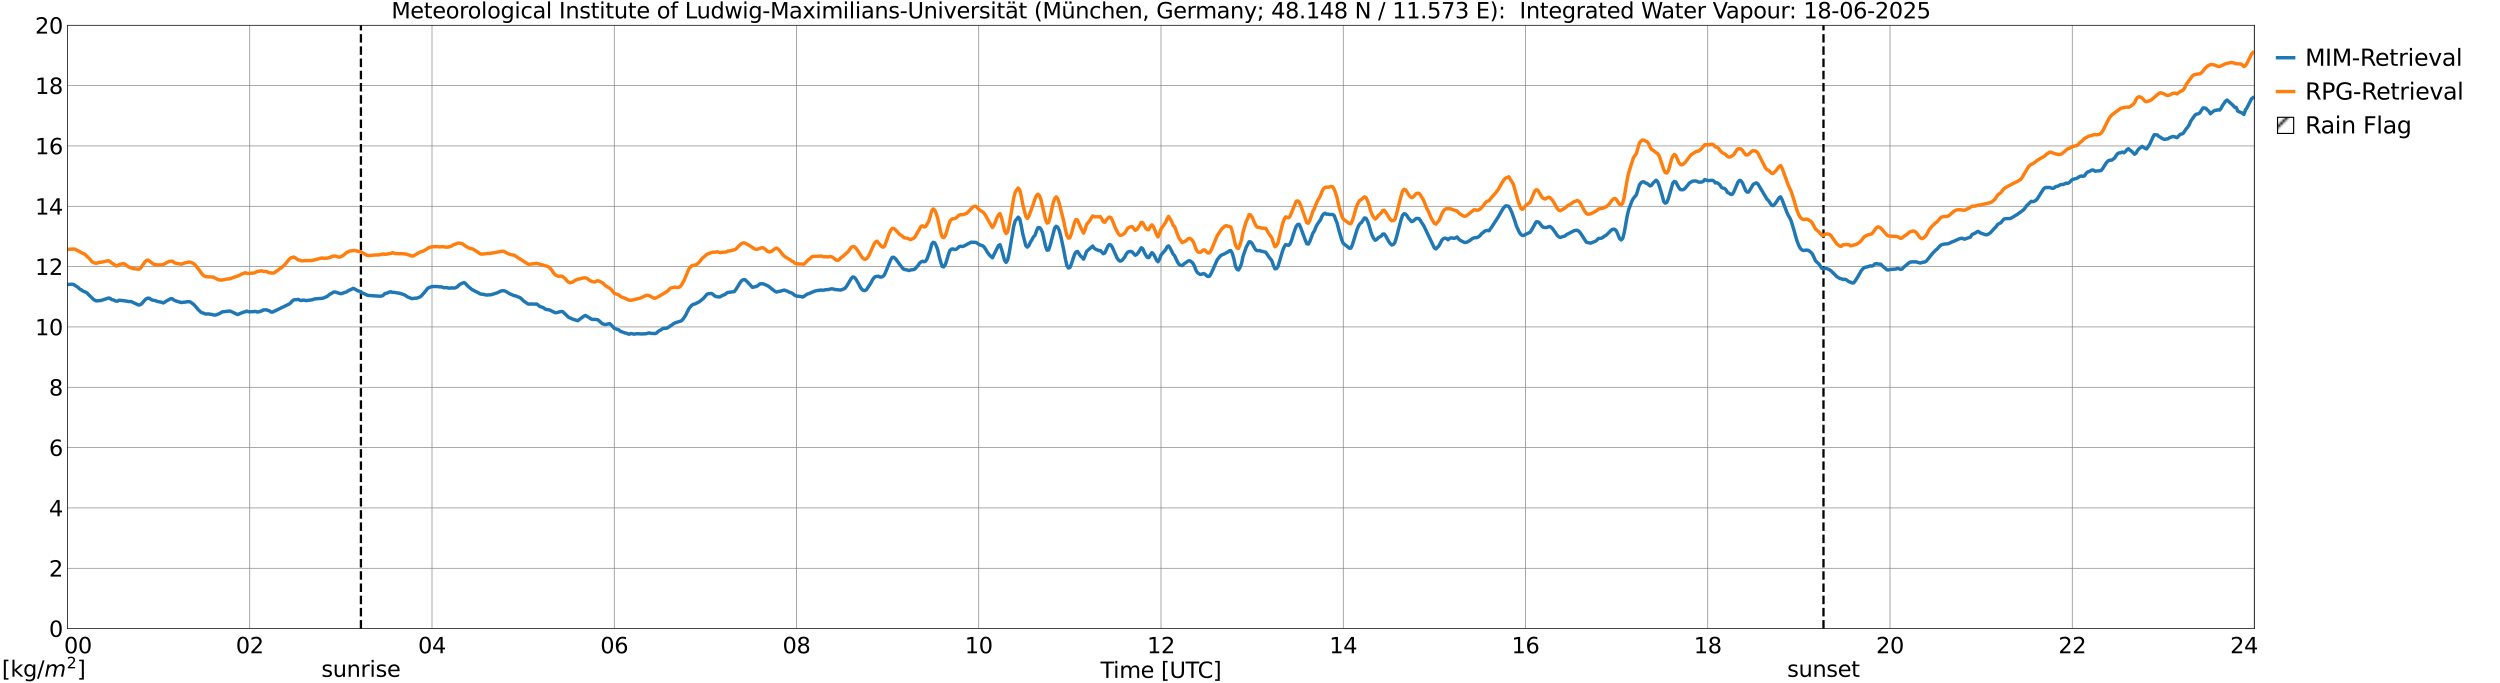 <?xml version="1.0" encoding="utf-8" standalone="no"?>
<!DOCTYPE svg PUBLIC "-//W3C//DTD SVG 1.1//EN"
  "http://www.w3.org/Graphics/SVG/1.1/DTD/svg11.dtd">
<svg xmlns:xlink="http://www.w3.org/1999/xlink" width="1085.4pt" height="296.64pt" viewBox="0 0 1085.4 296.64" xmlns="http://www.w3.org/2000/svg" version="1.1">
 <defs>
  <style type="text/css">*{stroke-linejoin: round; stroke-linecap: butt}</style>
 </defs>
 <g id="figure_1">
  <g id="patch_1">
   <path d="M 0 296.64 
L 1085.4 296.64 
L 1085.4 0 
L 0 0 
z
" style="fill: #ffffff"/>
  </g>
  <g id="axes_1">
   <g id="patch_2">
    <path d="M 29.306 272.909 
L 978.814 272.909 
L 978.814 10.976 
L 29.306 10.976 
z
" style="fill: #ffffff"/>
   </g>
   <g id="patch_3">
    <path d="M 978.814 272.909 
L 978.814 272.909 
L 978.814 10.976 
L 978.814 10.976 
z
" clip-path="url(#p6ddc50514d)" style="fill: #d3d3d3; stroke: #d3d3d3; stroke-linejoin: miter"/>
   </g>
   <g id="matplotlib.axis_1">
    <g id="xtick_1">
     <g id="line2d_1">
      <path d="M 29.306 272.909 
L 29.306 10.976 
" clip-path="url(#p6ddc50514d)" style="fill: none; stroke: #808080; stroke-width: 0.3; stroke-linecap: square"/>
     </g>
     <g id="line2d_2"/>
     <g id="text_1">
      <!--    00 -->
      <g transform="translate(18.733 283.627) scale(0.095 -0.095)">
       <defs>
        <path id="DejaVuSans-20" transform="scale(0.016)"/>
        <path id="DejaVuSans-30" d="M 2034 4250 
Q 1547 4250 1301 3770 
Q 1056 3291 1056 2328 
Q 1056 1369 1301 889 
Q 1547 409 2034 409 
Q 2525 409 2770 889 
Q 3016 1369 3016 2328 
Q 3016 3291 2770 3770 
Q 2525 4250 2034 4250 
z
M 2034 4750 
Q 2819 4750 3233 4129 
Q 3647 3509 3647 2328 
Q 3647 1150 3233 529 
Q 2819 -91 2034 -91 
Q 1250 -91 836 529 
Q 422 1150 422 2328 
Q 422 3509 836 4129 
Q 1250 4750 2034 4750 
z
" transform="scale(0.016)"/>
       </defs>
       <use xlink:href="#DejaVuSans-20"/>
       <use xlink:href="#DejaVuSans-20" transform="translate(31.787 0)"/>
       <use xlink:href="#DejaVuSans-20" transform="translate(63.574 0)"/>
       <use xlink:href="#DejaVuSans-30" transform="translate(95.361 0)"/>
       <use xlink:href="#DejaVuSans-30" transform="translate(158.984 0)"/>
      </g>
     </g>
    </g>
    <g id="xtick_2">
     <g id="line2d_3">
      <path d="M 108.431 272.909 
L 108.431 10.976 
" clip-path="url(#p6ddc50514d)" style="fill: none; stroke: #808080; stroke-width: 0.3; stroke-linecap: square"/>
     </g>
     <g id="line2d_4"/>
     <g id="text_2">
      <!-- 02 -->
      <g transform="translate(102.387 283.627) scale(0.095 -0.095)">
       <defs>
        <path id="DejaVuSans-32" d="M 1228 531 
L 3431 531 
L 3431 0 
L 469 0 
L 469 531 
Q 828 903 1448 1529 
Q 2069 2156 2228 2338 
Q 2531 2678 2651 2914 
Q 2772 3150 2772 3378 
Q 2772 3750 2511 3984 
Q 2250 4219 1831 4219 
Q 1534 4219 1204 4116 
Q 875 4013 500 3803 
L 500 4441 
Q 881 4594 1212 4672 
Q 1544 4750 1819 4750 
Q 2544 4750 2975 4387 
Q 3406 4025 3406 3419 
Q 3406 3131 3298 2873 
Q 3191 2616 2906 2266 
Q 2828 2175 2409 1742 
Q 1991 1309 1228 531 
z
" transform="scale(0.016)"/>
       </defs>
       <use xlink:href="#DejaVuSans-30"/>
       <use xlink:href="#DejaVuSans-32" transform="translate(63.623 0)"/>
      </g>
     </g>
    </g>
    <g id="xtick_3">
     <g id="line2d_5">
      <path d="M 187.557 272.909 
L 187.557 10.976 
" clip-path="url(#p6ddc50514d)" style="fill: none; stroke: #808080; stroke-width: 0.3; stroke-linecap: square"/>
     </g>
     <g id="line2d_6"/>
     <g id="text_3">
      <!-- 04 -->
      <g transform="translate(181.513 283.627) scale(0.095 -0.095)">
       <defs>
        <path id="DejaVuSans-34" d="M 2419 4116 
L 825 1625 
L 2419 1625 
L 2419 4116 
z
M 2253 4666 
L 3047 4666 
L 3047 1625 
L 3713 1625 
L 3713 1100 
L 3047 1100 
L 3047 0 
L 2419 0 
L 2419 1100 
L 313 1100 
L 313 1709 
L 2253 4666 
z
" transform="scale(0.016)"/>
       </defs>
       <use xlink:href="#DejaVuSans-30"/>
       <use xlink:href="#DejaVuSans-34" transform="translate(63.623 0)"/>
      </g>
     </g>
    </g>
    <g id="xtick_4">
     <g id="line2d_7">
      <path d="M 266.683 272.909 
L 266.683 10.976 
" clip-path="url(#p6ddc50514d)" style="fill: none; stroke: #808080; stroke-width: 0.3; stroke-linecap: square"/>
     </g>
     <g id="line2d_8"/>
     <g id="text_4">
      <!-- 06 -->
      <g transform="translate(260.638 283.627) scale(0.095 -0.095)">
       <defs>
        <path id="DejaVuSans-36" d="M 2113 2584 
Q 1688 2584 1439 2293 
Q 1191 2003 1191 1497 
Q 1191 994 1439 701 
Q 1688 409 2113 409 
Q 2538 409 2786 701 
Q 3034 994 3034 1497 
Q 3034 2003 2786 2293 
Q 2538 2584 2113 2584 
z
M 3366 4563 
L 3366 3988 
Q 3128 4100 2886 4159 
Q 2644 4219 2406 4219 
Q 1781 4219 1451 3797 
Q 1122 3375 1075 2522 
Q 1259 2794 1537 2939 
Q 1816 3084 2150 3084 
Q 2853 3084 3261 2657 
Q 3669 2231 3669 1497 
Q 3669 778 3244 343 
Q 2819 -91 2113 -91 
Q 1303 -91 875 529 
Q 447 1150 447 2328 
Q 447 3434 972 4092 
Q 1497 4750 2381 4750 
Q 2619 4750 2861 4703 
Q 3103 4656 3366 4563 
z
" transform="scale(0.016)"/>
       </defs>
       <use xlink:href="#DejaVuSans-30"/>
       <use xlink:href="#DejaVuSans-36" transform="translate(63.623 0)"/>
      </g>
     </g>
    </g>
    <g id="xtick_5">
     <g id="line2d_9">
      <path d="M 345.808 272.909 
L 345.808 10.976 
" clip-path="url(#p6ddc50514d)" style="fill: none; stroke: #808080; stroke-width: 0.3; stroke-linecap: square"/>
     </g>
     <g id="line2d_10"/>
     <g id="text_5">
      <!-- 08 -->
      <g transform="translate(339.764 283.627) scale(0.095 -0.095)">
       <defs>
        <path id="DejaVuSans-38" d="M 2034 2216 
Q 1584 2216 1326 1975 
Q 1069 1734 1069 1313 
Q 1069 891 1326 650 
Q 1584 409 2034 409 
Q 2484 409 2743 651 
Q 3003 894 3003 1313 
Q 3003 1734 2745 1975 
Q 2488 2216 2034 2216 
z
M 1403 2484 
Q 997 2584 770 2862 
Q 544 3141 544 3541 
Q 544 4100 942 4425 
Q 1341 4750 2034 4750 
Q 2731 4750 3128 4425 
Q 3525 4100 3525 3541 
Q 3525 3141 3298 2862 
Q 3072 2584 2669 2484 
Q 3125 2378 3379 2068 
Q 3634 1759 3634 1313 
Q 3634 634 3220 271 
Q 2806 -91 2034 -91 
Q 1263 -91 848 271 
Q 434 634 434 1313 
Q 434 1759 690 2068 
Q 947 2378 1403 2484 
z
M 1172 3481 
Q 1172 3119 1398 2916 
Q 1625 2713 2034 2713 
Q 2441 2713 2670 2916 
Q 2900 3119 2900 3481 
Q 2900 3844 2670 4047 
Q 2441 4250 2034 4250 
Q 1625 4250 1398 4047 
Q 1172 3844 1172 3481 
z
" transform="scale(0.016)"/>
       </defs>
       <use xlink:href="#DejaVuSans-30"/>
       <use xlink:href="#DejaVuSans-38" transform="translate(63.623 0)"/>
      </g>
     </g>
    </g>
    <g id="xtick_6">
     <g id="line2d_11">
      <path d="M 424.934 272.909 
L 424.934 10.976 
" clip-path="url(#p6ddc50514d)" style="fill: none; stroke: #808080; stroke-width: 0.3; stroke-linecap: square"/>
     </g>
     <g id="line2d_12"/>
     <g id="text_6">
      <!-- 10 -->
      <g transform="translate(418.89 283.627) scale(0.095 -0.095)">
       <defs>
        <path id="DejaVuSans-31" d="M 794 531 
L 1825 531 
L 1825 4091 
L 703 3866 
L 703 4441 
L 1819 4666 
L 2450 4666 
L 2450 531 
L 3481 531 
L 3481 0 
L 794 0 
L 794 531 
z
" transform="scale(0.016)"/>
       </defs>
       <use xlink:href="#DejaVuSans-31"/>
       <use xlink:href="#DejaVuSans-30" transform="translate(63.623 0)"/>
      </g>
     </g>
    </g>
    <g id="xtick_7">
     <g id="line2d_13">
      <path d="M 504.06 272.909 
L 504.06 10.976 
" clip-path="url(#p6ddc50514d)" style="fill: none; stroke: #808080; stroke-width: 0.3; stroke-linecap: square"/>
     </g>
     <g id="line2d_14"/>
     <g id="text_7">
      <!-- 12 -->
      <g transform="translate(498.015 283.627) scale(0.095 -0.095)">
       <use xlink:href="#DejaVuSans-31"/>
       <use xlink:href="#DejaVuSans-32" transform="translate(63.623 0)"/>
      </g>
     </g>
    </g>
    <g id="xtick_8">
     <g id="line2d_15">
      <path d="M 583.185 272.909 
L 583.185 10.976 
" clip-path="url(#p6ddc50514d)" style="fill: none; stroke: #808080; stroke-width: 0.3; stroke-linecap: square"/>
     </g>
     <g id="line2d_16"/>
     <g id="text_8">
      <!-- 14 -->
      <g transform="translate(577.141 283.627) scale(0.095 -0.095)">
       <use xlink:href="#DejaVuSans-31"/>
       <use xlink:href="#DejaVuSans-34" transform="translate(63.623 0)"/>
      </g>
     </g>
    </g>
    <g id="xtick_9">
     <g id="line2d_17">
      <path d="M 662.311 272.909 
L 662.311 10.976 
" clip-path="url(#p6ddc50514d)" style="fill: none; stroke: #808080; stroke-width: 0.3; stroke-linecap: square"/>
     </g>
     <g id="line2d_18"/>
     <g id="text_9">
      <!-- 16 -->
      <g transform="translate(656.267 283.627) scale(0.095 -0.095)">
       <use xlink:href="#DejaVuSans-31"/>
       <use xlink:href="#DejaVuSans-36" transform="translate(63.623 0)"/>
      </g>
     </g>
    </g>
    <g id="xtick_10">
     <g id="line2d_19">
      <path d="M 741.437 272.909 
L 741.437 10.976 
" clip-path="url(#p6ddc50514d)" style="fill: none; stroke: #808080; stroke-width: 0.3; stroke-linecap: square"/>
     </g>
     <g id="line2d_20"/>
     <g id="text_10">
      <!-- 18 -->
      <g transform="translate(735.392 283.627) scale(0.095 -0.095)">
       <use xlink:href="#DejaVuSans-31"/>
       <use xlink:href="#DejaVuSans-38" transform="translate(63.623 0)"/>
      </g>
     </g>
    </g>
    <g id="xtick_11">
     <g id="line2d_21">
      <path d="M 820.562 272.909 
L 820.562 10.976 
" clip-path="url(#p6ddc50514d)" style="fill: none; stroke: #808080; stroke-width: 0.3; stroke-linecap: square"/>
     </g>
     <g id="line2d_22"/>
     <g id="text_11">
      <!-- 20 -->
      <g transform="translate(814.518 283.627) scale(0.095 -0.095)">
       <use xlink:href="#DejaVuSans-32"/>
       <use xlink:href="#DejaVuSans-30" transform="translate(63.623 0)"/>
      </g>
     </g>
    </g>
    <g id="xtick_12">
     <g id="line2d_23">
      <path d="M 899.688 272.909 
L 899.688 10.976 
" clip-path="url(#p6ddc50514d)" style="fill: none; stroke: #808080; stroke-width: 0.3; stroke-linecap: square"/>
     </g>
     <g id="line2d_24"/>
     <g id="text_12">
      <!-- 22 -->
      <g transform="translate(893.644 283.627) scale(0.095 -0.095)">
       <use xlink:href="#DejaVuSans-32"/>
       <use xlink:href="#DejaVuSans-32" transform="translate(63.623 0)"/>
      </g>
     </g>
    </g>
    <g id="xtick_13">
     <g id="line2d_25">
      <path d="M 978.814 272.909 
L 978.814 10.976 
" clip-path="url(#p6ddc50514d)" style="fill: none; stroke: #808080; stroke-width: 0.3; stroke-linecap: square"/>
     </g>
     <g id="line2d_26"/>
     <g id="text_13">
      <!-- 24    -->
      <g transform="translate(968.241 283.627) scale(0.095 -0.095)">
       <use xlink:href="#DejaVuSans-32"/>
       <use xlink:href="#DejaVuSans-34" transform="translate(63.623 0)"/>
       <use xlink:href="#DejaVuSans-20" transform="translate(127.246 0)"/>
       <use xlink:href="#DejaVuSans-20" transform="translate(159.033 0)"/>
       <use xlink:href="#DejaVuSans-20" transform="translate(190.82 0)"/>
      </g>
     </g>
    </g>
    <g id="text_14">
     <!-- Time [UTC] -->
     <g transform="translate(477.806 294.322) scale(0.095 -0.095)">
      <defs>
       <path id="DejaVuSans-54" d="M -19 4666 
L 3928 4666 
L 3928 4134 
L 2272 4134 
L 2272 0 
L 1638 0 
L 1638 4134 
L -19 4134 
L -19 4666 
z
" transform="scale(0.016)"/>
       <path id="DejaVuSans-69" d="M 603 3500 
L 1178 3500 
L 1178 0 
L 603 0 
L 603 3500 
z
M 603 4863 
L 1178 4863 
L 1178 4134 
L 603 4134 
L 603 4863 
z
" transform="scale(0.016)"/>
       <path id="DejaVuSans-6d" d="M 3328 2828 
Q 3544 3216 3844 3400 
Q 4144 3584 4550 3584 
Q 5097 3584 5394 3201 
Q 5691 2819 5691 2113 
L 5691 0 
L 5113 0 
L 5113 2094 
Q 5113 2597 4934 2840 
Q 4756 3084 4391 3084 
Q 3944 3084 3684 2787 
Q 3425 2491 3425 1978 
L 3425 0 
L 2847 0 
L 2847 2094 
Q 2847 2600 2669 2842 
Q 2491 3084 2119 3084 
Q 1678 3084 1418 2786 
Q 1159 2488 1159 1978 
L 1159 0 
L 581 0 
L 581 3500 
L 1159 3500 
L 1159 2956 
Q 1356 3278 1631 3431 
Q 1906 3584 2284 3584 
Q 2666 3584 2933 3390 
Q 3200 3197 3328 2828 
z
" transform="scale(0.016)"/>
       <path id="DejaVuSans-65" d="M 3597 1894 
L 3597 1613 
L 953 1613 
Q 991 1019 1311 708 
Q 1631 397 2203 397 
Q 2534 397 2845 478 
Q 3156 559 3463 722 
L 3463 178 
Q 3153 47 2828 -22 
Q 2503 -91 2169 -91 
Q 1331 -91 842 396 
Q 353 884 353 1716 
Q 353 2575 817 3079 
Q 1281 3584 2069 3584 
Q 2775 3584 3186 3129 
Q 3597 2675 3597 1894 
z
M 3022 2063 
Q 3016 2534 2758 2815 
Q 2500 3097 2075 3097 
Q 1594 3097 1305 2825 
Q 1016 2553 972 2059 
L 3022 2063 
z
" transform="scale(0.016)"/>
       <path id="DejaVuSans-5b" d="M 550 4863 
L 1875 4863 
L 1875 4416 
L 1125 4416 
L 1125 -397 
L 1875 -397 
L 1875 -844 
L 550 -844 
L 550 4863 
z
" transform="scale(0.016)"/>
       <path id="DejaVuSans-55" d="M 556 4666 
L 1191 4666 
L 1191 1831 
Q 1191 1081 1462 751 
Q 1734 422 2344 422 
Q 2950 422 3222 751 
Q 3494 1081 3494 1831 
L 3494 4666 
L 4128 4666 
L 4128 1753 
Q 4128 841 3676 375 
Q 3225 -91 2344 -91 
Q 1459 -91 1007 375 
Q 556 841 556 1753 
L 556 4666 
z
" transform="scale(0.016)"/>
       <path id="DejaVuSans-43" d="M 4122 4306 
L 4122 3641 
Q 3803 3938 3442 4084 
Q 3081 4231 2675 4231 
Q 1875 4231 1450 3742 
Q 1025 3253 1025 2328 
Q 1025 1406 1450 917 
Q 1875 428 2675 428 
Q 3081 428 3442 575 
Q 3803 722 4122 1019 
L 4122 359 
Q 3791 134 3420 21 
Q 3050 -91 2638 -91 
Q 1578 -91 968 557 
Q 359 1206 359 2328 
Q 359 3453 968 4101 
Q 1578 4750 2638 4750 
Q 3056 4750 3426 4639 
Q 3797 4528 4122 4306 
z
" transform="scale(0.016)"/>
       <path id="DejaVuSans-5d" d="M 1947 4863 
L 1947 -844 
L 622 -844 
L 622 -397 
L 1369 -397 
L 1369 4416 
L 622 4416 
L 622 4863 
L 1947 4863 
z
" transform="scale(0.016)"/>
      </defs>
      <use xlink:href="#DejaVuSans-54"/>
      <use xlink:href="#DejaVuSans-69" transform="translate(57.959 0)"/>
      <use xlink:href="#DejaVuSans-6d" transform="translate(85.742 0)"/>
      <use xlink:href="#DejaVuSans-65" transform="translate(183.154 0)"/>
      <use xlink:href="#DejaVuSans-20" transform="translate(244.678 0)"/>
      <use xlink:href="#DejaVuSans-5b" transform="translate(276.465 0)"/>
      <use xlink:href="#DejaVuSans-55" transform="translate(315.479 0)"/>
      <use xlink:href="#DejaVuSans-54" transform="translate(388.672 0)"/>
      <use xlink:href="#DejaVuSans-43" transform="translate(443.881 0)"/>
      <use xlink:href="#DejaVuSans-5d" transform="translate(513.705 0)"/>
     </g>
    </g>
   </g>
   <g id="matplotlib.axis_2">
    <g id="ytick_1">
     <g id="line2d_27">
      <path d="M 29.306 272.909 
L 978.814 272.909 
" clip-path="url(#p6ddc50514d)" style="fill: none; stroke: #808080; stroke-width: 0.3; stroke-linecap: square"/>
     </g>
     <g id="line2d_28"/>
     <g id="text_15">
      <!-- 0 -->
      <g transform="translate(21.261 276.518) scale(0.095 -0.095)">
       <use xlink:href="#DejaVuSans-30"/>
      </g>
     </g>
    </g>
    <g id="ytick_2">
     <g id="line2d_29">
      <path d="M 29.306 246.715 
L 978.814 246.715 
" clip-path="url(#p6ddc50514d)" style="fill: none; stroke: #808080; stroke-width: 0.3; stroke-linecap: square"/>
     </g>
     <g id="line2d_30"/>
     <g id="text_16">
      <!-- 2 -->
      <g transform="translate(21.261 250.325) scale(0.095 -0.095)">
       <use xlink:href="#DejaVuSans-32"/>
      </g>
     </g>
    </g>
    <g id="ytick_3">
     <g id="line2d_31">
      <path d="M 29.306 220.522 
L 978.814 220.522 
" clip-path="url(#p6ddc50514d)" style="fill: none; stroke: #808080; stroke-width: 0.3; stroke-linecap: square"/>
     </g>
     <g id="line2d_32"/>
     <g id="text_17">
      <!-- 4 -->
      <g transform="translate(21.261 224.131) scale(0.095 -0.095)">
       <use xlink:href="#DejaVuSans-34"/>
      </g>
     </g>
    </g>
    <g id="ytick_4">
     <g id="line2d_33">
      <path d="M 29.306 194.329 
L 978.814 194.329 
" clip-path="url(#p6ddc50514d)" style="fill: none; stroke: #808080; stroke-width: 0.3; stroke-linecap: square"/>
     </g>
     <g id="line2d_34"/>
     <g id="text_18">
      <!-- 6 -->
      <g transform="translate(21.261 197.938) scale(0.095 -0.095)">
       <use xlink:href="#DejaVuSans-36"/>
      </g>
     </g>
    </g>
    <g id="ytick_5">
     <g id="line2d_35">
      <path d="M 29.306 168.136 
L 978.814 168.136 
" clip-path="url(#p6ddc50514d)" style="fill: none; stroke: #808080; stroke-width: 0.3; stroke-linecap: square"/>
     </g>
     <g id="line2d_36"/>
     <g id="text_19">
      <!-- 8 -->
      <g transform="translate(21.261 171.745) scale(0.095 -0.095)">
       <use xlink:href="#DejaVuSans-38"/>
      </g>
     </g>
    </g>
    <g id="ytick_6">
     <g id="line2d_37">
      <path d="M 29.306 141.942 
L 978.814 141.942 
" clip-path="url(#p6ddc50514d)" style="fill: none; stroke: #808080; stroke-width: 0.3; stroke-linecap: square"/>
     </g>
     <g id="line2d_38"/>
     <g id="text_20">
      <!-- 10 -->
      <g transform="translate(15.217 145.551) scale(0.095 -0.095)">
       <use xlink:href="#DejaVuSans-31"/>
       <use xlink:href="#DejaVuSans-30" transform="translate(63.623 0)"/>
      </g>
     </g>
    </g>
    <g id="ytick_7">
     <g id="line2d_39">
      <path d="M 29.306 115.749 
L 978.814 115.749 
" clip-path="url(#p6ddc50514d)" style="fill: none; stroke: #808080; stroke-width: 0.3; stroke-linecap: square"/>
     </g>
     <g id="line2d_40"/>
     <g id="text_21">
      <!-- 12 -->
      <g transform="translate(15.217 119.358) scale(0.095 -0.095)">
       <use xlink:href="#DejaVuSans-31"/>
       <use xlink:href="#DejaVuSans-32" transform="translate(63.623 0)"/>
      </g>
     </g>
    </g>
    <g id="ytick_8">
     <g id="line2d_41">
      <path d="M 29.306 89.556 
L 978.814 89.556 
" clip-path="url(#p6ddc50514d)" style="fill: none; stroke: #808080; stroke-width: 0.3; stroke-linecap: square"/>
     </g>
     <g id="line2d_42"/>
     <g id="text_22">
      <!-- 14 -->
      <g transform="translate(15.217 93.165) scale(0.095 -0.095)">
       <use xlink:href="#DejaVuSans-31"/>
       <use xlink:href="#DejaVuSans-34" transform="translate(63.623 0)"/>
      </g>
     </g>
    </g>
    <g id="ytick_9">
     <g id="line2d_43">
      <path d="M 29.306 63.362 
L 978.814 63.362 
" clip-path="url(#p6ddc50514d)" style="fill: none; stroke: #808080; stroke-width: 0.3; stroke-linecap: square"/>
     </g>
     <g id="line2d_44"/>
     <g id="text_23">
      <!-- 16 -->
      <g transform="translate(15.217 66.972) scale(0.095 -0.095)">
       <use xlink:href="#DejaVuSans-31"/>
       <use xlink:href="#DejaVuSans-36" transform="translate(63.623 0)"/>
      </g>
     </g>
    </g>
    <g id="ytick_10">
     <g id="line2d_45">
      <path d="M 29.306 37.169 
L 978.814 37.169 
" clip-path="url(#p6ddc50514d)" style="fill: none; stroke: #808080; stroke-width: 0.3; stroke-linecap: square"/>
     </g>
     <g id="line2d_46"/>
     <g id="text_24">
      <!-- 18 -->
      <g transform="translate(15.217 40.778) scale(0.095 -0.095)">
       <use xlink:href="#DejaVuSans-31"/>
       <use xlink:href="#DejaVuSans-38" transform="translate(63.623 0)"/>
      </g>
     </g>
    </g>
    <g id="ytick_11">
     <g id="line2d_47">
      <path d="M 29.306 10.976 
L 978.814 10.976 
" clip-path="url(#p6ddc50514d)" style="fill: none; stroke: #808080; stroke-width: 0.3; stroke-linecap: square"/>
     </g>
     <g id="line2d_48"/>
     <g id="text_25">
      <!-- 20 -->
      <g transform="translate(15.217 14.585) scale(0.095 -0.095)">
       <use xlink:href="#DejaVuSans-32"/>
       <use xlink:href="#DejaVuSans-30" transform="translate(63.623 0)"/>
      </g>
     </g>
    </g>
   </g>
   <g id="line2d_49">
    <path d="M 156.698 272.909 
L 156.698 10.976 
" clip-path="url(#p6ddc50514d)" style="fill: none; stroke-dasharray: 3.7,1.6; stroke-dashoffset: 0; stroke: #000000"/>
   </g>
   <g id="line2d_50">
    <path d="M 791.682 272.909 
L 791.682 10.976 
" clip-path="url(#p6ddc50514d)" style="fill: none; stroke-dasharray: 3.7,1.6; stroke-dashoffset: 0; stroke: #000000"/>
   </g>
   <g id="line2d_51">
    <path d="M 29.306 123.523 
L 31.284 123.385 
L 31.943 123.525 
L 33.921 124.798 
L 34.581 125.478 
L 35.24 125.823 
L 35.9 126.31 
L 37.218 126.843 
L 37.878 127.281 
L 38.537 128.009 
L 39.856 129.249 
L 40.515 129.918 
L 41.175 130.378 
L 41.834 130.65 
L 43.153 130.512 
L 43.812 130.462 
L 47.109 129.4 
L 47.768 129.487 
L 48.428 130.081 
L 49.087 130.172 
L 50.406 130.745 
L 51.065 130.746 
L 51.725 130.353 
L 54.362 130.62 
L 55.681 130.899 
L 57 130.955 
L 59.637 132.189 
L 60.297 132.456 
L 60.956 132.248 
L 61.615 131.772 
L 62.934 130.197 
L 63.594 129.678 
L 64.253 129.433 
L 64.912 129.503 
L 65.572 130.028 
L 66.231 130.33 
L 67.55 130.527 
L 68.209 130.858 
L 70.187 131.228 
L 70.847 131.527 
L 71.506 131.206 
L 72.166 130.718 
L 74.144 129.656 
L 74.803 129.728 
L 75.462 130.26 
L 76.122 130.568 
L 78.759 131.369 
L 79.419 131.219 
L 80.078 131.209 
L 80.737 131.071 
L 82.056 130.962 
L 82.716 131.153 
L 84.034 132.116 
L 85.353 133.55 
L 86.013 134.391 
L 87.331 135.613 
L 89.309 136.337 
L 90.628 136.28 
L 91.288 136.471 
L 91.947 136.483 
L 92.606 136.721 
L 93.266 136.798 
L 93.925 136.679 
L 95.244 136.142 
L 96.563 135.387 
L 99.86 135.027 
L 103.156 136.56 
L 105.794 135.485 
L 106.453 135.374 
L 107.113 135.055 
L 107.772 135.297 
L 108.431 135.385 
L 111.069 135.222 
L 111.728 135.471 
L 112.388 135.388 
L 113.707 134.957 
L 114.366 134.55 
L 115.685 134.539 
L 117.003 134.968 
L 117.663 135.467 
L 118.322 135.5 
L 125.575 131.984 
L 126.235 131.438 
L 126.894 130.676 
L 127.553 130.19 
L 128.872 130.071 
L 129.532 129.966 
L 130.191 130.34 
L 130.85 130.484 
L 131.51 130.307 
L 132.169 130.327 
L 132.829 130.518 
L 135.466 130.18 
L 136.785 129.747 
L 139.422 129.553 
L 140.082 129.524 
L 141.4 128.977 
L 142.06 128.66 
L 143.379 127.654 
L 144.038 127.33 
L 144.697 126.846 
L 145.357 126.752 
L 146.676 127.129 
L 147.994 127.55 
L 150.632 126.656 
L 151.291 126.144 
L 152.61 125.596 
L 153.269 125.192 
L 153.929 125.428 
L 155.247 126.192 
L 156.566 126.634 
L 157.226 127.209 
L 157.885 127.395 
L 159.204 128.05 
L 159.863 128.266 
L 165.138 128.615 
L 165.798 128.481 
L 166.457 128.161 
L 167.116 127.418 
L 167.776 127.369 
L 169.094 126.771 
L 169.754 126.663 
L 170.413 126.977 
L 171.073 126.917 
L 173.71 127.376 
L 175.688 128.055 
L 177.007 128.946 
L 178.985 129.695 
L 179.645 129.519 
L 180.963 129.428 
L 182.282 128.964 
L 182.941 128.475 
L 184.92 126.187 
L 185.579 125.314 
L 186.238 124.85 
L 187.557 124.408 
L 190.195 124.406 
L 190.854 124.568 
L 191.513 124.547 
L 192.173 124.686 
L 192.832 124.956 
L 193.492 124.844 
L 194.151 124.895 
L 194.81 125.09 
L 195.47 125.085 
L 196.129 124.959 
L 196.788 125.085 
L 197.448 125.01 
L 198.107 124.802 
L 198.767 124.307 
L 199.426 123.643 
L 200.085 123.218 
L 201.404 122.67 
L 202.063 123.033 
L 202.723 123.882 
L 204.701 125.563 
L 206.679 126.661 
L 207.339 126.921 
L 208.657 127.681 
L 209.976 127.77 
L 210.635 127.996 
L 211.295 128.094 
L 213.273 127.946 
L 215.91 127.117 
L 217.229 126.453 
L 217.889 126.261 
L 218.548 126.189 
L 219.207 126.356 
L 219.867 126.643 
L 221.186 127.479 
L 223.164 128.353 
L 223.823 128.459 
L 225.801 129.24 
L 226.461 129.798 
L 227.12 130.511 
L 229.098 131.896 
L 229.757 132.058 
L 230.417 131.974 
L 232.395 132.049 
L 233.054 131.999 
L 234.373 133.055 
L 235.692 133.467 
L 237.011 134.359 
L 238.329 134.505 
L 238.989 134.745 
L 240.967 135.746 
L 241.626 135.746 
L 243.604 135.237 
L 244.264 135.277 
L 246.901 137.784 
L 248.88 138.64 
L 250.858 139.232 
L 253.495 137.249 
L 254.155 136.987 
L 254.814 137.32 
L 256.792 138.573 
L 257.451 138.685 
L 258.111 138.661 
L 259.43 138.802 
L 260.089 139.247 
L 261.408 140.494 
L 262.726 140.929 
L 264.705 140.483 
L 266.023 141.762 
L 266.683 142.548 
L 268.661 143.22 
L 269.32 143.806 
L 271.298 144.535 
L 271.958 144.676 
L 272.617 144.96 
L 273.277 145.103 
L 273.936 144.775 
L 275.255 145.071 
L 276.573 144.876 
L 278.552 144.995 
L 280.53 144.889 
L 281.849 144.515 
L 282.508 144.72 
L 284.486 144.83 
L 285.145 144.523 
L 285.805 143.84 
L 287.124 143.112 
L 287.783 142.629 
L 288.442 142.508 
L 289.102 142.545 
L 289.761 142.363 
L 291.739 141.05 
L 292.399 140.538 
L 293.058 140.183 
L 295.696 139.35 
L 296.355 138.757 
L 297.014 137.905 
L 297.674 136.868 
L 298.992 134.185 
L 299.652 133.28 
L 300.311 132.572 
L 300.971 132.113 
L 301.63 132.013 
L 303.608 131.022 
L 305.586 129.387 
L 306.905 127.766 
L 307.564 127.508 
L 308.883 127.418 
L 309.543 127.792 
L 310.202 128.436 
L 310.861 128.735 
L 312.18 128.946 
L 312.839 128.794 
L 313.499 128.355 
L 314.818 127.818 
L 315.477 127.231 
L 316.136 126.945 
L 318.774 126.613 
L 319.433 125.787 
L 321.411 122.603 
L 322.071 121.745 
L 322.73 121.461 
L 323.39 121.426 
L 324.049 121.946 
L 326.027 124.046 
L 326.686 124.773 
L 328.665 124.255 
L 329.983 123.219 
L 331.302 123.207 
L 332.621 123.762 
L 333.28 124.063 
L 333.94 124.506 
L 335.258 125.587 
L 336.577 126.564 
L 337.236 126.808 
L 337.896 126.537 
L 338.555 126.469 
L 340.533 125.93 
L 341.193 126.241 
L 341.852 126.386 
L 342.512 126.791 
L 343.83 127.245 
L 345.149 128.281 
L 345.808 128.53 
L 347.787 128.765 
L 348.446 128.964 
L 349.105 128.636 
L 350.424 127.695 
L 351.083 127.525 
L 353.721 126.397 
L 355.04 126.095 
L 355.699 126.073 
L 356.359 125.903 
L 357.018 126.001 
L 357.677 125.97 
L 358.337 125.802 
L 359.655 125.703 
L 360.974 125.389 
L 361.634 125.43 
L 362.293 125.662 
L 364.93 125.946 
L 366.249 125.485 
L 366.909 125.095 
L 367.568 124.243 
L 369.546 120.949 
L 370.206 120.243 
L 370.865 120.374 
L 371.524 121.088 
L 372.843 123.328 
L 373.502 124.671 
L 374.162 125.573 
L 374.821 126.074 
L 375.481 126.184 
L 376.14 125.807 
L 378.118 122.82 
L 378.777 121.513 
L 379.437 120.589 
L 380.096 120.097 
L 381.415 119.912 
L 382.074 120.32 
L 382.734 120.253 
L 383.393 119.974 
L 384.053 119.184 
L 386.69 112.84 
L 387.349 111.734 
L 388.009 111.714 
L 388.668 112.188 
L 391.965 116.578 
L 392.624 116.983 
L 393.943 117.225 
L 394.603 117.476 
L 395.262 117.236 
L 396.581 117.055 
L 397.24 116.764 
L 398.559 115.268 
L 399.218 114.271 
L 399.878 113.723 
L 400.537 113.422 
L 401.196 113.649 
L 401.856 113.415 
L 402.515 112.312 
L 403.834 108.705 
L 404.493 106.037 
L 405.153 105.192 
L 405.812 105.437 
L 406.471 106.698 
L 407.131 108.501 
L 407.79 111.474 
L 408.45 113.876 
L 409.109 115.731 
L 409.768 115.83 
L 410.428 114.829 
L 411.087 112.882 
L 411.746 110.53 
L 412.406 108.786 
L 413.065 108.157 
L 413.725 108.064 
L 414.384 108.338 
L 415.043 108.231 
L 415.703 107.819 
L 416.362 107.111 
L 417.022 106.902 
L 417.681 107.016 
L 418.34 106.892 
L 421.637 105.152 
L 423.615 105.234 
L 424.275 105.568 
L 424.934 106.084 
L 426.912 106.857 
L 427.572 107.65 
L 428.89 109.804 
L 429.55 110.689 
L 430.869 111.928 
L 433.506 106.577 
L 434.165 106.251 
L 434.825 108.191 
L 436.144 113.043 
L 436.803 113.916 
L 437.462 112.966 
L 438.122 110.046 
L 440.1 98.287 
L 440.759 95.928 
L 442.078 94.29 
L 442.737 95.104 
L 443.397 98.043 
L 444.056 101.607 
L 445.375 106.663 
L 446.034 107.287 
L 446.694 106.672 
L 447.353 105.162 
L 448.012 104.132 
L 448.672 102.879 
L 449.331 102.215 
L 449.991 100.296 
L 450.65 98.869 
L 451.309 98.815 
L 451.969 99.546 
L 452.628 101.03 
L 453.947 107.023 
L 454.606 108.623 
L 455.266 108.484 
L 455.925 106.54 
L 457.903 98.98 
L 458.563 98.243 
L 459.222 98.676 
L 459.881 100.065 
L 460.541 102.466 
L 461.859 108.657 
L 462.519 112.292 
L 463.178 115.174 
L 463.838 116.323 
L 464.497 116.167 
L 465.156 114.56 
L 466.475 110.586 
L 467.134 109.406 
L 467.794 109.165 
L 469.113 111.131 
L 469.772 111.688 
L 470.431 112.512 
L 471.091 111.055 
L 471.75 109.16 
L 474.388 106.81 
L 475.047 107.756 
L 475.706 108.196 
L 477.025 108.776 
L 477.685 108.758 
L 479.003 110.157 
L 479.663 109.841 
L 480.981 106.88 
L 481.641 106.151 
L 482.3 106.383 
L 482.96 107.426 
L 484.938 111.939 
L 485.597 112.914 
L 486.256 113.366 
L 486.916 113.214 
L 487.575 112.549 
L 488.235 111.684 
L 488.894 110.452 
L 489.553 109.55 
L 490.213 109.232 
L 490.872 109.154 
L 491.532 109.369 
L 492.85 110.817 
L 493.51 110.5 
L 494.169 109.694 
L 495.488 107.572 
L 496.147 107.975 
L 496.807 109.6 
L 497.466 110.79 
L 498.125 111.713 
L 498.785 111.858 
L 499.444 110.639 
L 500.103 109.688 
L 500.763 110.282 
L 501.422 111.44 
L 502.082 112.933 
L 502.741 113.635 
L 503.4 112.6 
L 504.06 110.725 
L 506.038 108.466 
L 506.697 107.175 
L 507.357 106.756 
L 508.016 107.691 
L 509.335 110.326 
L 509.994 111.093 
L 511.313 113.93 
L 511.972 114.88 
L 512.632 115.197 
L 513.291 115.302 
L 513.95 114.638 
L 515.929 113.256 
L 516.588 113.21 
L 517.247 113.671 
L 517.907 114.278 
L 518.566 115.508 
L 519.226 117.306 
L 519.885 118.36 
L 520.544 118.864 
L 521.204 119.158 
L 521.863 119.039 
L 522.522 118.745 
L 523.182 119.042 
L 523.841 119.687 
L 524.501 120.08 
L 525.16 119.875 
L 525.819 118.773 
L 527.138 115.845 
L 528.457 112.809 
L 529.776 111.149 
L 530.435 110.696 
L 531.754 110.158 
L 532.413 109.722 
L 533.073 109.426 
L 533.732 108.905 
L 534.391 108.813 
L 535.051 110.093 
L 535.71 112.378 
L 536.369 115.519 
L 537.029 116.858 
L 537.688 117.218 
L 538.348 116.147 
L 539.007 114.443 
L 539.666 111.308 
L 540.985 107.529 
L 542.304 104.973 
L 542.963 105.009 
L 543.623 105.708 
L 544.941 108.144 
L 545.601 108.77 
L 546.26 108.84 
L 546.919 108.757 
L 547.579 109.076 
L 548.238 109.158 
L 549.557 109.53 
L 550.876 111.51 
L 552.195 113.232 
L 552.854 115.227 
L 553.513 116.692 
L 554.173 116.616 
L 554.832 115.778 
L 556.81 109.005 
L 557.47 107.371 
L 558.129 106.183 
L 559.448 106.527 
L 560.107 105.826 
L 560.766 104.275 
L 562.085 100.004 
L 562.745 98.312 
L 563.404 97.481 
L 564.063 97.391 
L 564.723 98.868 
L 566.701 104.253 
L 567.36 105.794 
L 568.02 105.974 
L 568.679 104.82 
L 569.998 101.232 
L 570.657 100.248 
L 571.317 98.599 
L 571.976 97.322 
L 573.295 95.442 
L 573.954 93.857 
L 574.613 92.93 
L 575.273 92.582 
L 575.932 93.012 
L 576.592 92.938 
L 577.251 93.158 
L 577.91 93.081 
L 578.57 93.139 
L 579.229 93.56 
L 580.548 96.981 
L 581.207 99.636 
L 582.526 104.161 
L 583.185 105.637 
L 585.823 107.742 
L 586.482 107.729 
L 587.142 106.316 
L 589.12 99.852 
L 589.779 98.195 
L 590.439 97.122 
L 591.098 96.595 
L 592.417 94.622 
L 593.076 94.788 
L 593.736 95.968 
L 594.395 97.839 
L 595.054 100.284 
L 595.714 102.183 
L 596.373 103.475 
L 597.032 104.285 
L 597.692 104 
L 598.351 103.26 
L 599.67 102.457 
L 600.329 101.638 
L 600.989 101.592 
L 601.648 102.483 
L 602.967 104.91 
L 603.626 105.816 
L 604.286 106.367 
L 604.945 106.154 
L 605.604 105.306 
L 606.264 103.112 
L 608.242 95.533 
L 608.901 93.57 
L 609.561 92.789 
L 610.22 92.917 
L 610.879 93.714 
L 611.539 94.745 
L 612.858 96.214 
L 613.517 96.028 
L 614.836 94.861 
L 615.495 94.836 
L 616.154 94.952 
L 618.133 97.982 
L 622.748 107.655 
L 623.408 108.055 
L 624.726 106.744 
L 626.045 104.188 
L 626.705 103.621 
L 627.364 103.374 
L 628.023 103.553 
L 628.683 104.111 
L 629.342 103.5 
L 630.001 103.265 
L 631.32 103.473 
L 631.98 103.273 
L 632.639 102.873 
L 633.298 103.765 
L 633.958 104.344 
L 635.936 105.314 
L 636.595 105.194 
L 637.255 104.955 
L 638.573 104.116 
L 639.233 103.582 
L 639.892 103.303 
L 640.552 103.172 
L 641.211 103.179 
L 641.87 102.857 
L 642.53 102.319 
L 643.189 101.483 
L 643.848 101.04 
L 644.508 100.402 
L 645.167 100.136 
L 645.827 100.048 
L 646.486 100.177 
L 647.805 98.298 
L 650.442 94.244 
L 652.42 90.815 
L 653.08 89.924 
L 653.739 89.38 
L 654.399 89.433 
L 655.058 89.612 
L 655.717 90.778 
L 656.377 92.194 
L 657.695 95.97 
L 658.355 98.09 
L 659.674 100.924 
L 660.333 101.837 
L 660.992 102.229 
L 661.652 102.182 
L 662.311 101.773 
L 664.289 100.857 
L 664.949 99.887 
L 666.927 96.323 
L 667.586 96.289 
L 668.246 96.619 
L 669.564 98.33 
L 670.224 98.754 
L 671.542 98.799 
L 672.202 98.473 
L 672.861 98.331 
L 673.521 98.713 
L 674.18 99.423 
L 676.158 102.264 
L 676.817 102.869 
L 677.477 103.057 
L 679.455 102.446 
L 680.114 101.865 
L 683.411 100.17 
L 684.071 100.009 
L 684.73 99.982 
L 685.389 100.313 
L 686.049 101.012 
L 688.686 105.076 
L 689.346 105.345 
L 690.664 105.538 
L 692.643 104.752 
L 693.302 104.275 
L 693.961 103.57 
L 695.28 103.419 
L 695.939 103.052 
L 696.599 102.514 
L 697.258 102.192 
L 699.236 100.269 
L 699.896 99.646 
L 700.555 99.477 
L 701.215 99.636 
L 701.874 100.454 
L 703.193 103.623 
L 703.852 104.168 
L 704.511 103.516 
L 705.171 101.036 
L 706.49 93.554 
L 707.149 90.941 
L 708.468 87.415 
L 709.127 86.167 
L 710.446 84.576 
L 711.765 80.282 
L 712.424 79.4 
L 713.083 78.939 
L 713.743 78.952 
L 714.402 79.448 
L 715.062 79.628 
L 716.38 80.685 
L 717.04 80.458 
L 717.699 79.473 
L 719.018 78.252 
L 719.677 78.874 
L 720.337 80.513 
L 721.655 84.87 
L 722.315 87.526 
L 722.974 88.194 
L 723.633 87.883 
L 724.293 86.38 
L 726.271 79.484 
L 726.93 78.774 
L 727.59 79.071 
L 728.909 81.514 
L 729.568 82.31 
L 730.227 82.392 
L 730.887 82.311 
L 731.546 81.832 
L 733.524 79.418 
L 734.843 78.642 
L 736.162 78.555 
L 736.821 78.748 
L 737.48 79.079 
L 738.799 79.03 
L 739.459 78.773 
L 740.118 77.966 
L 741.437 78.438 
L 743.415 78.28 
L 744.074 78.566 
L 744.734 79.409 
L 745.393 79.321 
L 746.052 79.683 
L 746.712 80.261 
L 747.371 81.357 
L 748.031 81.649 
L 748.69 81.807 
L 749.349 82.379 
L 750.009 83.574 
L 750.668 83.85 
L 751.327 84.352 
L 751.987 84.409 
L 752.646 83.544 
L 754.624 78.952 
L 755.284 78.288 
L 755.943 78.578 
L 756.602 79.599 
L 757.921 82.825 
L 758.581 83.412 
L 759.24 83.308 
L 761.218 79.985 
L 762.537 79.381 
L 763.196 79.838 
L 767.153 86.46 
L 767.812 87.081 
L 769.131 89.065 
L 769.79 89.268 
L 770.449 88.73 
L 771.109 87.866 
L 772.428 85.808 
L 773.087 85.49 
L 773.746 86.77 
L 775.725 92.008 
L 776.384 93.509 
L 777.043 94.559 
L 777.703 96.056 
L 779.021 100.45 
L 779.681 102.962 
L 780.34 105.002 
L 781 106.652 
L 781.659 107.867 
L 782.318 108.483 
L 782.978 108.757 
L 784.296 108.575 
L 784.956 108.673 
L 785.615 109.037 
L 786.275 109.565 
L 786.934 110.374 
L 788.253 113.288 
L 789.572 114.48 
L 790.231 115.355 
L 790.89 116.438 
L 791.55 116.731 
L 792.209 116.567 
L 792.868 116.519 
L 794.187 117.067 
L 794.847 117.497 
L 796.825 119.41 
L 797.484 120.117 
L 798.803 120.92 
L 799.462 121.053 
L 800.122 121.318 
L 800.781 121.218 
L 801.44 121.352 
L 802.759 122.325 
L 803.419 122.482 
L 804.078 122.84 
L 804.737 122.828 
L 805.397 122.056 
L 806.715 119.955 
L 808.034 117.618 
L 808.694 116.791 
L 809.353 116.175 
L 811.331 115.676 
L 811.99 115.401 
L 812.65 115.538 
L 813.309 115.258 
L 813.969 114.608 
L 814.628 114.445 
L 815.287 114.623 
L 816.606 114.731 
L 817.265 115.484 
L 818.584 116.562 
L 819.244 117.15 
L 819.903 117.224 
L 820.562 116.988 
L 823.2 116.791 
L 823.859 116.448 
L 825.178 116.991 
L 825.837 116.769 
L 826.497 116.03 
L 829.134 113.844 
L 830.453 113.661 
L 831.112 113.738 
L 831.772 113.656 
L 833.75 114.224 
L 834.409 113.961 
L 835.728 113.729 
L 836.388 113.307 
L 839.025 110.018 
L 840.344 108.65 
L 841.003 108.148 
L 842.322 106.701 
L 842.981 106.243 
L 844.3 105.939 
L 845.619 105.846 
L 846.278 105.627 
L 847.597 104.974 
L 848.256 104.768 
L 850.235 103.851 
L 850.894 103.59 
L 851.553 103.454 
L 852.213 103.529 
L 852.872 103.852 
L 855.51 102.93 
L 856.169 101.824 
L 857.488 101.232 
L 858.147 100.752 
L 858.806 100.435 
L 859.466 100.922 
L 860.125 101.251 
L 861.444 101.692 
L 862.103 101.914 
L 862.763 101.913 
L 863.422 101.569 
L 864.082 101.099 
L 866.719 98.262 
L 867.378 97.375 
L 868.697 96.7 
L 870.016 95.116 
L 870.675 94.941 
L 872.653 94.875 
L 873.313 94.622 
L 875.95 93.007 
L 878.588 91.07 
L 879.907 89.299 
L 881.885 87.402 
L 882.544 87.54 
L 883.204 87.386 
L 883.863 87.002 
L 884.522 86.302 
L 887.16 82.112 
L 887.819 81.536 
L 888.479 81.388 
L 889.797 81.384 
L 891.116 81.806 
L 891.775 81.638 
L 892.435 81.02 
L 893.094 80.914 
L 893.754 80.68 
L 894.413 80.262 
L 895.072 80.084 
L 895.732 80.098 
L 897.051 79.524 
L 897.71 79.616 
L 898.369 79.28 
L 899.688 77.948 
L 901.666 77.42 
L 902.985 76.579 
L 903.644 76.433 
L 904.304 76.536 
L 904.963 76.396 
L 905.622 75.39 
L 906.282 74.683 
L 906.941 74.517 
L 908.26 73.787 
L 908.919 73.862 
L 909.579 74.326 
L 910.898 74.166 
L 911.557 74.177 
L 912.216 74.035 
L 912.876 73.235 
L 914.194 71.104 
L 914.854 70.255 
L 915.513 69.682 
L 916.173 69.545 
L 916.832 69.543 
L 918.151 68.541 
L 918.81 67.395 
L 919.469 66.634 
L 920.129 66.355 
L 920.788 66.318 
L 921.448 65.998 
L 922.107 66.353 
L 922.766 65.836 
L 923.426 64.932 
L 924.085 64.555 
L 924.745 65.199 
L 925.404 65.616 
L 926.723 66.972 
L 927.382 66.503 
L 928.041 65.302 
L 928.701 64.565 
L 930.02 63.538 
L 931.338 64.404 
L 931.998 64.645 
L 933.316 62.638 
L 934.635 59.7 
L 935.295 58.473 
L 936.613 58.571 
L 937.273 59.222 
L 937.932 59.554 
L 938.592 60.039 
L 939.251 60.358 
L 939.91 60.537 
L 940.57 60.318 
L 941.229 60.289 
L 941.888 59.776 
L 942.548 59.587 
L 943.207 59.282 
L 943.867 59.318 
L 945.185 59.756 
L 946.504 58.383 
L 947.823 57.961 
L 949.142 55.959 
L 949.801 55.221 
L 950.46 54.183 
L 951.12 52.622 
L 952.438 50.701 
L 953.098 49.859 
L 953.757 49.511 
L 954.417 49.419 
L 955.076 48.988 
L 956.395 46.908 
L 957.054 46.837 
L 957.714 47.075 
L 959.032 48.361 
L 959.692 49.389 
L 961.01 48.244 
L 961.67 47.921 
L 962.329 47.866 
L 962.989 47.637 
L 963.648 47.795 
L 964.307 47.02 
L 964.967 45.768 
L 966.285 43.871 
L 966.945 43.457 
L 969.582 45.826 
L 970.242 46.601 
L 970.901 46.674 
L 971.561 48.26 
L 973.539 49.11 
L 974.198 49.706 
L 974.857 47.828 
L 975.517 46.83 
L 977.495 42.928 
L 978.154 42.412 
L 978.154 42.412 
" clip-path="url(#p6ddc50514d)" style="fill: none; stroke: #1f77b4; stroke-width: 1.5; stroke-linecap: square"/>
   </g>
   <g id="line2d_52">
    <path d="M 29.306 108.278 
L 31.943 108.121 
L 32.603 108.201 
L 35.9 109.982 
L 36.559 110.175 
L 37.878 111.375 
L 39.197 112.74 
L 39.856 113.595 
L 41.175 114.235 
L 41.834 114.275 
L 42.493 114.139 
L 43.153 113.876 
L 43.812 113.875 
L 47.109 113.171 
L 47.768 113.552 
L 48.428 114.117 
L 49.747 114.981 
L 50.406 115.471 
L 51.065 115.288 
L 51.725 114.877 
L 53.043 114.556 
L 53.703 114.482 
L 54.362 114.789 
L 55.681 115.808 
L 57 116.352 
L 57.659 116.582 
L 60.297 116.904 
L 60.956 116.493 
L 62.934 113.718 
L 63.594 113.087 
L 64.253 112.915 
L 66.89 114.813 
L 68.869 115.064 
L 70.847 114.842 
L 73.484 113.449 
L 74.803 113.356 
L 75.462 113.888 
L 76.122 114.229 
L 78.759 114.7 
L 80.078 114.201 
L 82.056 113.76 
L 82.716 113.82 
L 84.034 114.42 
L 84.694 114.974 
L 86.013 116.613 
L 87.991 119.328 
L 88.65 119.796 
L 89.309 120.1 
L 92.606 120.307 
L 94.584 121.34 
L 95.903 121.65 
L 97.222 121.399 
L 98.541 121.147 
L 99.86 121.039 
L 101.178 120.529 
L 103.816 119.618 
L 104.475 119.202 
L 106.453 118.416 
L 107.113 118.654 
L 107.772 118.719 
L 110.41 118.52 
L 111.728 117.843 
L 113.707 117.581 
L 114.366 117.862 
L 115.685 117.88 
L 117.003 118.471 
L 117.663 118.449 
L 118.322 118.6 
L 118.982 118.472 
L 120.96 117.097 
L 121.619 116.559 
L 122.278 116.168 
L 123.597 114.99 
L 125.575 112.545 
L 126.235 111.941 
L 127.553 111.606 
L 128.213 111.96 
L 129.532 112.863 
L 130.191 112.95 
L 130.85 113.233 
L 131.51 113.242 
L 132.169 113.125 
L 135.466 113.099 
L 137.444 112.597 
L 139.422 112.076 
L 140.082 112.001 
L 140.741 112.235 
L 141.4 112.107 
L 142.06 112.111 
L 142.719 111.88 
L 143.379 111.788 
L 144.038 111.286 
L 145.357 111.138 
L 147.335 111.682 
L 148.654 111.115 
L 149.313 110.669 
L 149.972 110.045 
L 150.632 109.578 
L 151.951 108.989 
L 153.929 108.742 
L 154.588 108.845 
L 155.247 109.077 
L 156.566 109.279 
L 159.204 110.789 
L 159.863 110.964 
L 161.182 110.891 
L 162.501 110.711 
L 164.479 110.678 
L 166.457 110.257 
L 167.116 110.438 
L 168.435 110.236 
L 169.754 110.038 
L 170.413 109.711 
L 171.732 110.114 
L 174.37 110.137 
L 175.688 110.241 
L 176.348 110.332 
L 178.985 111.193 
L 179.645 111.017 
L 182.282 109.482 
L 183.601 109.081 
L 184.92 108.347 
L 186.238 107.469 
L 187.557 107.141 
L 190.195 107.053 
L 190.854 107.236 
L 191.513 107.124 
L 192.832 107.119 
L 193.492 107.337 
L 194.81 107.212 
L 196.129 106.816 
L 196.788 106.308 
L 198.767 105.604 
L 199.426 105.541 
L 200.745 105.845 
L 202.063 106.849 
L 204.042 107.849 
L 205.36 108.128 
L 208.657 110.296 
L 209.976 110.261 
L 211.954 110.014 
L 212.614 110.038 
L 217.889 109.121 
L 218.548 109.083 
L 219.207 109.302 
L 219.867 109.799 
L 221.186 110.358 
L 221.845 110.591 
L 223.164 110.77 
L 229.098 114.56 
L 229.757 114.747 
L 233.054 114.342 
L 237.67 115.647 
L 238.329 115.976 
L 238.989 116.606 
L 239.648 117.42 
L 240.308 118.451 
L 240.967 119.212 
L 241.626 119.647 
L 242.286 119.906 
L 242.945 119.943 
L 243.604 119.849 
L 244.264 120.053 
L 245.583 121.132 
L 246.242 122.044 
L 246.901 122.551 
L 247.561 122.79 
L 248.88 122.323 
L 249.539 121.771 
L 250.858 121.225 
L 252.176 120.969 
L 252.836 120.73 
L 254.155 120.618 
L 254.814 120.848 
L 256.133 121.799 
L 256.792 122.162 
L 258.111 122.465 
L 259.43 121.878 
L 260.089 122.022 
L 261.408 122.695 
L 262.067 123.204 
L 262.726 123.934 
L 264.045 124.784 
L 264.705 125.106 
L 265.364 125.7 
L 266.683 127.358 
L 268.661 128.022 
L 269.32 128.647 
L 269.98 129.035 
L 271.298 129.448 
L 272.617 130.139 
L 273.277 130.341 
L 273.936 130.378 
L 277.892 129.457 
L 280.53 128.246 
L 281.189 128.197 
L 281.849 128.378 
L 283.827 129.403 
L 284.486 129.478 
L 286.464 128.439 
L 287.783 127.644 
L 289.761 126.441 
L 291.08 125.075 
L 293.058 124.654 
L 293.717 124.829 
L 294.377 124.85 
L 295.036 124.592 
L 295.696 124.026 
L 297.014 121.753 
L 298.992 116.961 
L 299.652 116.022 
L 300.311 115.418 
L 300.971 115.155 
L 301.63 115.197 
L 302.289 114.894 
L 302.949 114.432 
L 303.608 113.789 
L 304.927 112.088 
L 305.586 111.582 
L 306.905 110.391 
L 309.543 109.439 
L 310.202 109.517 
L 311.521 109.312 
L 312.18 109.583 
L 312.839 109.674 
L 313.499 109.541 
L 314.818 109.481 
L 315.477 109.317 
L 316.136 108.962 
L 316.796 108.975 
L 318.114 108.637 
L 318.774 108.473 
L 319.433 108.178 
L 321.411 106.163 
L 322.071 105.715 
L 322.73 105.443 
L 323.39 105.517 
L 325.368 106.586 
L 327.346 107.905 
L 328.005 108.185 
L 328.665 108.253 
L 330.643 107.547 
L 331.302 107.593 
L 331.961 107.963 
L 333.28 109.158 
L 333.94 109.409 
L 334.599 109.249 
L 335.258 108.912 
L 336.577 107.902 
L 337.236 107.761 
L 337.896 108.187 
L 338.555 108.858 
L 339.874 110.609 
L 340.533 111.271 
L 341.852 112.096 
L 343.171 112.889 
L 343.83 113.401 
L 344.49 113.666 
L 345.149 114.27 
L 345.808 114.525 
L 349.105 114.684 
L 351.083 112.629 
L 351.743 112.182 
L 352.402 111.529 
L 353.062 111.296 
L 354.38 111.306 
L 355.04 111.212 
L 355.699 111.258 
L 356.359 111.14 
L 357.677 111.517 
L 358.337 111.45 
L 359.655 111.559 
L 360.315 111.353 
L 360.974 111.443 
L 361.634 111.811 
L 362.952 112.841 
L 363.612 113.08 
L 364.271 112.8 
L 364.93 112.021 
L 366.249 111.075 
L 367.568 109.778 
L 368.227 109.28 
L 369.546 107.386 
L 370.206 107.062 
L 370.865 107.069 
L 371.524 107.624 
L 372.843 109.468 
L 374.162 111.573 
L 374.821 112.275 
L 375.481 112.589 
L 376.14 112.398 
L 376.799 111.629 
L 377.459 110.49 
L 379.437 106.017 
L 380.096 105.066 
L 380.756 104.709 
L 382.734 107.031 
L 383.393 107.317 
L 384.053 106.879 
L 386.031 101.377 
L 386.69 99.989 
L 387.349 99.177 
L 388.009 99.194 
L 388.668 99.659 
L 390.646 101.826 
L 391.306 102.171 
L 391.965 102.785 
L 392.624 103.241 
L 393.943 103.438 
L 395.262 104.048 
L 396.581 103.512 
L 397.24 102.867 
L 399.878 98.269 
L 400.537 98.047 
L 401.196 98.542 
L 401.856 98.377 
L 403.175 96.131 
L 403.834 94.093 
L 404.493 91.582 
L 405.153 90.698 
L 405.812 91.242 
L 406.471 92.639 
L 407.131 94.88 
L 408.45 100.938 
L 409.109 102.945 
L 409.768 103.149 
L 410.428 102.257 
L 411.087 100.348 
L 411.746 97.896 
L 412.406 96.126 
L 413.065 95.235 
L 413.725 94.951 
L 414.384 94.993 
L 415.043 94.625 
L 416.362 93.427 
L 417.022 93.205 
L 417.681 93.271 
L 419 92.866 
L 419.659 92.69 
L 422.297 89.972 
L 422.956 89.569 
L 423.615 89.582 
L 424.275 90.069 
L 424.934 90.927 
L 426.912 92.187 
L 427.572 93.023 
L 430.869 98.791 
L 431.528 97.775 
L 432.187 96.303 
L 432.847 94.472 
L 433.506 93.274 
L 434.165 92.736 
L 434.825 94.579 
L 436.144 100.134 
L 436.803 101.395 
L 437.462 100.766 
L 438.122 97.919 
L 440.1 86.009 
L 440.759 83.501 
L 441.419 82.393 
L 442.078 81.615 
L 442.737 82.516 
L 443.397 85.254 
L 444.056 88.771 
L 445.375 93.991 
L 446.034 94.819 
L 446.694 93.899 
L 448.672 88.45 
L 449.331 86.393 
L 449.991 84.909 
L 450.65 84.309 
L 451.309 84.984 
L 451.969 86.739 
L 453.947 95.386 
L 454.606 96.845 
L 455.266 96.562 
L 455.925 94.218 
L 457.244 88.118 
L 457.903 86.2 
L 458.563 85.458 
L 459.222 86.231 
L 459.881 88.301 
L 461.859 96.183 
L 462.519 99.513 
L 463.178 102.152 
L 463.838 103.388 
L 464.497 103.203 
L 465.156 101.437 
L 466.475 96.651 
L 467.134 95.307 
L 467.794 95.485 
L 469.113 98.654 
L 470.431 101.241 
L 471.091 99.693 
L 471.75 97.472 
L 473.069 95.867 
L 474.388 93.755 
L 475.047 94.075 
L 475.706 94.136 
L 476.366 94.077 
L 477.025 94.193 
L 477.685 94.017 
L 478.344 94.986 
L 479.003 96.312 
L 479.663 96.496 
L 480.322 95.49 
L 480.981 94.713 
L 481.641 94.262 
L 482.3 94.477 
L 482.96 95.662 
L 484.278 99.075 
L 485.597 101.527 
L 486.256 102.189 
L 486.916 102.15 
L 488.235 101.314 
L 489.553 99.169 
L 490.213 98.735 
L 490.872 98.468 
L 491.532 98.359 
L 492.85 99.997 
L 493.51 99.677 
L 494.828 97.838 
L 495.488 96.481 
L 496.147 96.737 
L 497.466 99.124 
L 498.125 99.711 
L 498.785 99.671 
L 499.444 98.353 
L 500.103 97.62 
L 500.763 98.42 
L 501.422 99.886 
L 502.082 101.708 
L 502.741 102.883 
L 503.4 101.528 
L 504.06 99.376 
L 506.038 96.641 
L 506.697 95.001 
L 507.357 93.946 
L 508.675 96.15 
L 509.335 97.913 
L 509.994 98.424 
L 511.313 101.99 
L 511.972 103.588 
L 512.632 104.362 
L 513.291 105.362 
L 513.95 104.943 
L 514.61 104.766 
L 515.929 103.617 
L 516.588 103.483 
L 517.247 103.966 
L 517.907 104.663 
L 518.566 106.145 
L 519.226 108.117 
L 519.885 109.215 
L 520.544 109.535 
L 521.204 109.543 
L 521.863 109.089 
L 522.522 108.451 
L 523.182 108.615 
L 523.841 109.349 
L 524.501 109.867 
L 525.16 109.71 
L 525.819 108.73 
L 528.457 102.328 
L 530.435 99.333 
L 531.094 98.858 
L 531.754 98.237 
L 532.413 97.946 
L 533.073 98.262 
L 533.732 98.306 
L 534.391 98.623 
L 535.051 100.614 
L 536.369 106.376 
L 537.029 107.624 
L 537.688 107.896 
L 538.348 106.309 
L 539.007 104.074 
L 539.666 100.847 
L 540.985 96.323 
L 541.644 94.936 
L 542.304 93.172 
L 542.963 93.317 
L 543.623 94.257 
L 544.941 97.355 
L 545.601 98.485 
L 546.26 98.759 
L 546.919 98.732 
L 547.579 99.026 
L 549.557 99.14 
L 550.876 101.388 
L 552.195 103.268 
L 552.854 105.395 
L 553.513 107.086 
L 554.173 106.711 
L 554.832 105.455 
L 556.81 97.253 
L 557.47 95.415 
L 558.129 94.14 
L 558.788 94.419 
L 559.448 94.566 
L 560.107 93.843 
L 562.745 87.399 
L 563.404 87.237 
L 564.063 87.706 
L 564.723 89.23 
L 567.36 96.71 
L 568.02 96.913 
L 568.679 95.719 
L 569.998 91.768 
L 570.657 90.538 
L 571.317 88.725 
L 571.976 87.283 
L 573.295 84.937 
L 573.954 83.109 
L 574.613 81.917 
L 575.273 81.394 
L 575.932 81.249 
L 576.592 81.326 
L 577.91 80.969 
L 578.57 81.1 
L 579.229 82.139 
L 579.889 83.837 
L 580.548 86.089 
L 581.207 89.226 
L 582.526 93.702 
L 583.185 95.124 
L 585.823 97.044 
L 586.482 97.148 
L 587.142 95.815 
L 587.801 93.738 
L 588.46 91.235 
L 589.12 89.186 
L 589.779 87.839 
L 590.439 86.941 
L 591.098 86.626 
L 591.757 85.952 
L 592.417 85.472 
L 593.076 85.814 
L 593.736 87.168 
L 594.395 89.041 
L 595.054 91.404 
L 595.714 93.206 
L 596.373 94.301 
L 597.032 95.089 
L 597.692 94.606 
L 598.351 93.624 
L 599.67 92.47 
L 600.329 91.388 
L 600.989 91.294 
L 602.307 93.161 
L 602.967 94.339 
L 603.626 95.245 
L 604.286 95.863 
L 604.945 95.751 
L 605.604 95.297 
L 606.264 93.173 
L 608.242 85.237 
L 608.901 82.999 
L 609.561 82.189 
L 610.22 82.404 
L 610.879 83.324 
L 611.539 84.453 
L 612.198 85.329 
L 612.858 85.792 
L 613.517 85.562 
L 614.836 84.097 
L 615.495 83.884 
L 616.154 83.993 
L 616.814 84.867 
L 618.133 87.099 
L 619.451 90.5 
L 620.111 91.646 
L 621.429 94.816 
L 622.748 96.989 
L 623.408 97.289 
L 624.726 95.768 
L 625.386 94.392 
L 626.045 92.685 
L 626.705 91.636 
L 627.364 90.858 
L 628.023 90.601 
L 628.683 90.67 
L 629.342 90.51 
L 631.98 91.462 
L 632.639 91.616 
L 633.298 92.414 
L 633.958 92.941 
L 635.276 93.733 
L 635.936 93.92 
L 636.595 93.669 
L 637.255 93.275 
L 639.892 91.095 
L 640.552 91.13 
L 641.211 91.291 
L 641.87 91.227 
L 642.53 90.849 
L 643.848 89.448 
L 645.167 87.682 
L 645.827 87.326 
L 646.486 87.168 
L 647.805 85.434 
L 649.123 84.018 
L 650.442 82.316 
L 652.42 78.819 
L 653.08 77.907 
L 653.739 77.261 
L 654.399 77.124 
L 655.058 76.726 
L 657.036 80.01 
L 659.014 86.981 
L 659.674 88.93 
L 660.333 90.517 
L 660.992 90.87 
L 661.652 90.292 
L 662.311 89.282 
L 664.289 87.884 
L 666.267 83.125 
L 666.927 82.409 
L 667.586 82.506 
L 669.564 85.788 
L 670.224 86.205 
L 670.883 86.394 
L 672.202 85.627 
L 672.861 85.722 
L 674.18 87.126 
L 676.158 90.624 
L 676.817 91.285 
L 677.477 91.466 
L 678.796 90.719 
L 679.455 90.306 
L 680.774 89.151 
L 681.433 88.942 
L 683.411 87.527 
L 684.071 87.408 
L 684.73 87.037 
L 685.389 87.331 
L 686.049 87.991 
L 688.027 91.768 
L 688.686 92.616 
L 689.346 93.021 
L 690.664 92.825 
L 693.302 91.434 
L 693.961 90.737 
L 695.939 90.397 
L 696.599 90.005 
L 697.258 89.858 
L 698.577 88.689 
L 699.896 86.858 
L 700.555 86.306 
L 701.215 86.182 
L 701.874 86.74 
L 702.533 87.885 
L 703.193 88.755 
L 703.852 88.968 
L 704.511 88.164 
L 705.171 85.56 
L 706.49 77.867 
L 707.149 74.898 
L 709.127 68.528 
L 710.446 66.671 
L 711.765 62.089 
L 712.424 61.249 
L 713.083 60.805 
L 713.743 60.849 
L 714.402 61.291 
L 715.062 61.475 
L 715.721 62.246 
L 716.38 63.837 
L 717.04 64.956 
L 717.699 65.187 
L 719.018 66.316 
L 719.677 66.65 
L 720.337 67.67 
L 721.655 71.505 
L 722.315 73.573 
L 722.974 74.9 
L 723.633 75.15 
L 724.293 74.206 
L 724.952 72.06 
L 725.612 69.462 
L 726.271 67.796 
L 726.93 67.078 
L 727.59 67.6 
L 728.909 70.543 
L 729.568 71.379 
L 730.227 71.587 
L 730.887 71.225 
L 731.546 70.588 
L 734.184 67.189 
L 736.162 65.944 
L 736.821 65.65 
L 737.48 65.609 
L 738.799 64.486 
L 740.118 62.849 
L 741.437 62.839 
L 743.415 62.611 
L 744.074 62.968 
L 744.734 63.792 
L 745.393 63.888 
L 746.052 64.348 
L 746.712 65.272 
L 747.371 66.002 
L 748.031 66.441 
L 748.69 66.745 
L 749.349 67.238 
L 750.009 67.917 
L 750.668 68.215 
L 751.327 68.085 
L 752.646 67.237 
L 753.965 65.23 
L 754.624 64.601 
L 755.284 64.587 
L 755.943 64.708 
L 756.602 65.37 
L 757.262 66.4 
L 757.921 67.217 
L 758.581 67.306 
L 759.24 66.941 
L 760.559 65.656 
L 761.218 65.382 
L 762.537 65.718 
L 763.196 66.45 
L 766.493 72.888 
L 767.153 73.674 
L 767.812 73.933 
L 769.131 75.209 
L 769.79 75.319 
L 771.109 74.061 
L 772.428 72.273 
L 773.087 71.876 
L 773.746 73.071 
L 775.065 76.73 
L 776.384 80.363 
L 777.703 83.208 
L 779.021 87.387 
L 779.681 89.805 
L 780.34 91.773 
L 781 93.352 
L 781.659 94.412 
L 782.318 95.009 
L 782.978 95.292 
L 784.296 95.133 
L 784.956 95.33 
L 786.275 96.125 
L 786.934 97.009 
L 788.253 99.489 
L 789.572 100.556 
L 790.89 102.096 
L 791.55 102.229 
L 792.868 101.524 
L 794.187 101.717 
L 794.847 102.212 
L 797.484 105.906 
L 798.803 106.874 
L 799.462 106.945 
L 800.122 106.284 
L 800.781 106.285 
L 801.44 106.149 
L 802.759 106.219 
L 803.419 106.731 
L 806.056 106.06 
L 807.375 105.167 
L 808.034 104.544 
L 809.353 102.811 
L 810.672 102.078 
L 812.65 101.536 
L 813.309 100.778 
L 813.969 99.76 
L 814.628 98.956 
L 815.287 98.485 
L 815.947 98.671 
L 816.606 99.07 
L 819.244 102.093 
L 819.903 102.435 
L 823.859 102.751 
L 825.178 103.505 
L 825.837 103.288 
L 826.497 102.687 
L 827.816 101.839 
L 829.134 100.69 
L 830.453 100.34 
L 831.112 100.353 
L 831.772 100.76 
L 832.431 101.539 
L 833.091 102.504 
L 833.75 103.254 
L 834.409 103.604 
L 835.069 103.324 
L 835.728 102.805 
L 836.388 102.003 
L 837.706 99.486 
L 839.025 98.019 
L 840.344 96.752 
L 841.003 96.311 
L 842.322 94.745 
L 842.981 94.216 
L 844.3 94.002 
L 844.959 94.04 
L 845.619 93.868 
L 846.278 93.51 
L 848.256 91.772 
L 848.916 91.382 
L 849.575 91.122 
L 850.894 91.05 
L 852.872 91.321 
L 854.191 90.655 
L 854.85 90.387 
L 856.169 89.496 
L 857.488 89.489 
L 858.806 89.062 
L 859.466 89.064 
L 864.082 87.992 
L 864.741 87.682 
L 866.06 86.581 
L 867.378 84.593 
L 868.697 83.628 
L 870.016 81.923 
L 871.994 80.72 
L 876.61 78.378 
L 877.269 77.914 
L 877.929 77.031 
L 880.566 72.555 
L 881.225 71.86 
L 881.885 71.333 
L 882.544 71.067 
L 883.204 70.679 
L 884.522 69.586 
L 887.819 67.658 
L 888.479 66.962 
L 889.797 66.155 
L 890.457 66.026 
L 891.775 66.609 
L 893.094 66.944 
L 893.754 67.103 
L 895.072 66.877 
L 897.71 64.578 
L 898.369 64.408 
L 899.688 63.67 
L 901.666 63.204 
L 902.326 62.68 
L 902.985 61.887 
L 903.644 61.491 
L 904.963 60.16 
L 906.941 59.083 
L 908.26 58.816 
L 908.919 58.516 
L 909.579 58.423 
L 910.238 58.548 
L 911.557 58.279 
L 912.216 57.782 
L 912.876 56.947 
L 914.194 54.32 
L 915.513 51.701 
L 916.173 50.662 
L 916.832 49.927 
L 920.788 46.972 
L 923.426 46.47 
L 924.085 46.583 
L 924.745 46.319 
L 926.063 45.357 
L 926.723 44.599 
L 927.382 43.194 
L 928.041 42.255 
L 928.701 41.988 
L 929.36 42.17 
L 930.02 42.602 
L 931.338 43.994 
L 931.998 44.121 
L 933.316 43.722 
L 933.976 43.368 
L 935.295 42.286 
L 937.273 40.571 
L 937.932 40.258 
L 939.251 40.623 
L 940.57 41.342 
L 941.229 41.462 
L 941.888 41.295 
L 943.207 40.591 
L 943.867 40.427 
L 944.526 40.476 
L 945.185 40.766 
L 946.504 39.813 
L 947.823 39.084 
L 948.482 38.175 
L 949.142 36.705 
L 951.779 33.03 
L 952.438 32.474 
L 954.417 32.109 
L 955.076 32.087 
L 955.735 31.593 
L 956.395 30.917 
L 957.054 29.98 
L 958.373 28.706 
L 959.692 28.041 
L 960.351 28.009 
L 961.67 28.308 
L 962.989 28.874 
L 963.648 28.888 
L 966.285 27.67 
L 968.264 27.206 
L 968.923 27.124 
L 970.901 27.667 
L 972.879 27.777 
L 973.539 28.163 
L 974.198 28.902 
L 974.857 28.514 
L 975.517 27.554 
L 977.495 23.539 
L 978.154 22.818 
L 978.154 22.818 
" clip-path="url(#p6ddc50514d)" style="fill: none; stroke: #ff7f0e; stroke-width: 1.5; stroke-linecap: square"/>
   </g>
   <g id="patch_4">
    <path d="M 29.306 272.909 
L 29.306 10.976 
" style="fill: none; stroke: #000000; stroke-width: 0.3; stroke-linejoin: miter; stroke-linecap: square"/>
   </g>
   <g id="patch_5">
    <path d="M 978.814 272.909 
L 978.814 10.976 
" style="fill: none; stroke: #000000; stroke-width: 0.3; stroke-linejoin: miter; stroke-linecap: square"/>
   </g>
   <g id="patch_6">
    <path d="M 29.306 272.909 
L 978.814 272.909 
" style="fill: none; stroke: #000000; stroke-width: 0.3; stroke-linejoin: miter; stroke-linecap: square"/>
   </g>
   <g id="patch_7">
    <path d="M 29.306 10.976 
L 978.814 10.976 
" style="fill: none; stroke: #000000; stroke-width: 0.3; stroke-linejoin: miter; stroke-linecap: square"/>
   </g>
   <g id="text_26">
    <!-- sunrise -->
    <g transform="translate(139.534 293.863) scale(0.095 -0.095)">
     <defs>
      <path id="DejaVuSans-73" d="M 2834 3397 
L 2834 2853 
Q 2591 2978 2328 3040 
Q 2066 3103 1784 3103 
Q 1356 3103 1142 2972 
Q 928 2841 928 2578 
Q 928 2378 1081 2264 
Q 1234 2150 1697 2047 
L 1894 2003 
Q 2506 1872 2764 1633 
Q 3022 1394 3022 966 
Q 3022 478 2636 193 
Q 2250 -91 1575 -91 
Q 1294 -91 989 -36 
Q 684 19 347 128 
L 347 722 
Q 666 556 975 473 
Q 1284 391 1588 391 
Q 1994 391 2212 530 
Q 2431 669 2431 922 
Q 2431 1156 2273 1281 
Q 2116 1406 1581 1522 
L 1381 1569 
Q 847 1681 609 1914 
Q 372 2147 372 2553 
Q 372 3047 722 3315 
Q 1072 3584 1716 3584 
Q 2034 3584 2315 3537 
Q 2597 3491 2834 3397 
z
" transform="scale(0.016)"/>
      <path id="DejaVuSans-75" d="M 544 1381 
L 544 3500 
L 1119 3500 
L 1119 1403 
Q 1119 906 1312 657 
Q 1506 409 1894 409 
Q 2359 409 2629 706 
Q 2900 1003 2900 1516 
L 2900 3500 
L 3475 3500 
L 3475 0 
L 2900 0 
L 2900 538 
Q 2691 219 2414 64 
Q 2138 -91 1772 -91 
Q 1169 -91 856 284 
Q 544 659 544 1381 
z
M 1991 3584 
L 1991 3584 
z
" transform="scale(0.016)"/>
      <path id="DejaVuSans-6e" d="M 3513 2113 
L 3513 0 
L 2938 0 
L 2938 2094 
Q 2938 2591 2744 2837 
Q 2550 3084 2163 3084 
Q 1697 3084 1428 2787 
Q 1159 2491 1159 1978 
L 1159 0 
L 581 0 
L 581 3500 
L 1159 3500 
L 1159 2956 
Q 1366 3272 1645 3428 
Q 1925 3584 2291 3584 
Q 2894 3584 3203 3211 
Q 3513 2838 3513 2113 
z
" transform="scale(0.016)"/>
      <path id="DejaVuSans-72" d="M 2631 2963 
Q 2534 3019 2420 3045 
Q 2306 3072 2169 3072 
Q 1681 3072 1420 2755 
Q 1159 2438 1159 1844 
L 1159 0 
L 581 0 
L 581 3500 
L 1159 3500 
L 1159 2956 
Q 1341 3275 1631 3429 
Q 1922 3584 2338 3584 
Q 2397 3584 2469 3576 
Q 2541 3569 2628 3553 
L 2631 2963 
z
" transform="scale(0.016)"/>
     </defs>
     <use xlink:href="#DejaVuSans-73"/>
     <use xlink:href="#DejaVuSans-75" transform="translate(52.1 0)"/>
     <use xlink:href="#DejaVuSans-6e" transform="translate(115.479 0)"/>
     <use xlink:href="#DejaVuSans-72" transform="translate(178.857 0)"/>
     <use xlink:href="#DejaVuSans-69" transform="translate(219.971 0)"/>
     <use xlink:href="#DejaVuSans-73" transform="translate(247.754 0)"/>
     <use xlink:href="#DejaVuSans-65" transform="translate(299.854 0)"/>
    </g>
   </g>
   <g id="text_27">
    <!-- sunset -->
    <g transform="translate(775.927 293.863) scale(0.095 -0.095)">
     <defs>
      <path id="DejaVuSans-74" d="M 1172 4494 
L 1172 3500 
L 2356 3500 
L 2356 3053 
L 1172 3053 
L 1172 1153 
Q 1172 725 1289 603 
Q 1406 481 1766 481 
L 2356 481 
L 2356 0 
L 1766 0 
Q 1100 0 847 248 
Q 594 497 594 1153 
L 594 3053 
L 172 3053 
L 172 3500 
L 594 3500 
L 594 4494 
L 1172 4494 
z
" transform="scale(0.016)"/>
     </defs>
     <use xlink:href="#DejaVuSans-73"/>
     <use xlink:href="#DejaVuSans-75" transform="translate(52.1 0)"/>
     <use xlink:href="#DejaVuSans-6e" transform="translate(115.479 0)"/>
     <use xlink:href="#DejaVuSans-73" transform="translate(178.857 0)"/>
     <use xlink:href="#DejaVuSans-65" transform="translate(230.957 0)"/>
     <use xlink:href="#DejaVuSans-74" transform="translate(292.48 0)"/>
    </g>
   </g>
   <g id="text_28">
    <!-- [kg/$m^2$] -->
    <g transform="translate(0.821 293.863) scale(0.095 -0.095)">
     <defs>
      <path id="DejaVuSans-6b" d="M 581 4863 
L 1159 4863 
L 1159 1991 
L 2875 3500 
L 3609 3500 
L 1753 1863 
L 3688 0 
L 2938 0 
L 1159 1709 
L 1159 0 
L 581 0 
L 581 4863 
z
" transform="scale(0.016)"/>
      <path id="DejaVuSans-67" d="M 2906 1791 
Q 2906 2416 2648 2759 
Q 2391 3103 1925 3103 
Q 1463 3103 1205 2759 
Q 947 2416 947 1791 
Q 947 1169 1205 825 
Q 1463 481 1925 481 
Q 2391 481 2648 825 
Q 2906 1169 2906 1791 
z
M 3481 434 
Q 3481 -459 3084 -895 
Q 2688 -1331 1869 -1331 
Q 1566 -1331 1297 -1286 
Q 1028 -1241 775 -1147 
L 775 -588 
Q 1028 -725 1275 -790 
Q 1522 -856 1778 -856 
Q 2344 -856 2625 -561 
Q 2906 -266 2906 331 
L 2906 616 
Q 2728 306 2450 153 
Q 2172 0 1784 0 
Q 1141 0 747 490 
Q 353 981 353 1791 
Q 353 2603 747 3093 
Q 1141 3584 1784 3584 
Q 2172 3584 2450 3431 
Q 2728 3278 2906 2969 
L 2906 3500 
L 3481 3500 
L 3481 434 
z
" transform="scale(0.016)"/>
      <path id="DejaVuSans-2f" d="M 1625 4666 
L 2156 4666 
L 531 -594 
L 0 -594 
L 1625 4666 
z
" transform="scale(0.016)"/>
      <path id="DejaVuSans-Oblique-6d" d="M 5747 2113 
L 5338 0 
L 4763 0 
L 5166 2094 
Q 5191 2228 5203 2325 
Q 5216 2422 5216 2491 
Q 5216 2772 5059 2928 
Q 4903 3084 4622 3084 
Q 4203 3084 3875 2770 
Q 3547 2456 3450 1953 
L 3066 0 
L 2491 0 
L 2900 2094 
Q 2925 2209 2937 2307 
Q 2950 2406 2950 2484 
Q 2950 2769 2794 2926 
Q 2638 3084 2363 3084 
Q 1938 3084 1609 2770 
Q 1281 2456 1184 1953 
L 800 0 
L 225 0 
L 909 3500 
L 1484 3500 
L 1375 2956 
Q 1609 3263 1923 3423 
Q 2238 3584 2597 3584 
Q 2978 3584 3223 3384 
Q 3469 3184 3519 2828 
Q 3781 3197 4126 3390 
Q 4472 3584 4856 3584 
Q 5306 3584 5551 3325 
Q 5797 3066 5797 2591 
Q 5797 2488 5784 2364 
Q 5772 2241 5747 2113 
z
" transform="scale(0.016)"/>
     </defs>
     <use xlink:href="#DejaVuSans-5b" transform="translate(0 0.766)"/>
     <use xlink:href="#DejaVuSans-6b" transform="translate(39.014 0.766)"/>
     <use xlink:href="#DejaVuSans-67" transform="translate(96.924 0.766)"/>
     <use xlink:href="#DejaVuSans-2f" transform="translate(160.4 0.766)"/>
     <use xlink:href="#DejaVuSans-Oblique-6d" transform="translate(194.092 0.766)"/>
     <use xlink:href="#DejaVuSans-32" transform="translate(296.154 39.047) scale(0.7)"/>
     <use xlink:href="#DejaVuSans-5d" transform="translate(343.424 0.766)"/>
    </g>
   </g>
   <g id="text_29">
    <!-- Meteorological Institute of Ludwig-Maximilians-Universität (München, Germany; 48.148 N / 11.573 E):  Integrated Water Vapour: 18-06-2025 -->
    <g transform="translate(169.928 7.976) scale(0.095 -0.095)">
     <defs>
      <path id="DejaVuSans-4d" d="M 628 4666 
L 1569 4666 
L 2759 1491 
L 3956 4666 
L 4897 4666 
L 4897 0 
L 4281 0 
L 4281 4097 
L 3078 897 
L 2444 897 
L 1241 4097 
L 1241 0 
L 628 0 
L 628 4666 
z
" transform="scale(0.016)"/>
      <path id="DejaVuSans-6f" d="M 1959 3097 
Q 1497 3097 1228 2736 
Q 959 2375 959 1747 
Q 959 1119 1226 758 
Q 1494 397 1959 397 
Q 2419 397 2687 759 
Q 2956 1122 2956 1747 
Q 2956 2369 2687 2733 
Q 2419 3097 1959 3097 
z
M 1959 3584 
Q 2709 3584 3137 3096 
Q 3566 2609 3566 1747 
Q 3566 888 3137 398 
Q 2709 -91 1959 -91 
Q 1206 -91 779 398 
Q 353 888 353 1747 
Q 353 2609 779 3096 
Q 1206 3584 1959 3584 
z
" transform="scale(0.016)"/>
      <path id="DejaVuSans-6c" d="M 603 4863 
L 1178 4863 
L 1178 0 
L 603 0 
L 603 4863 
z
" transform="scale(0.016)"/>
      <path id="DejaVuSans-63" d="M 3122 3366 
L 3122 2828 
Q 2878 2963 2633 3030 
Q 2388 3097 2138 3097 
Q 1578 3097 1268 2742 
Q 959 2388 959 1747 
Q 959 1106 1268 751 
Q 1578 397 2138 397 
Q 2388 397 2633 464 
Q 2878 531 3122 666 
L 3122 134 
Q 2881 22 2623 -34 
Q 2366 -91 2075 -91 
Q 1284 -91 818 406 
Q 353 903 353 1747 
Q 353 2603 823 3093 
Q 1294 3584 2113 3584 
Q 2378 3584 2631 3529 
Q 2884 3475 3122 3366 
z
" transform="scale(0.016)"/>
      <path id="DejaVuSans-61" d="M 2194 1759 
Q 1497 1759 1228 1600 
Q 959 1441 959 1056 
Q 959 750 1161 570 
Q 1363 391 1709 391 
Q 2188 391 2477 730 
Q 2766 1069 2766 1631 
L 2766 1759 
L 2194 1759 
z
M 3341 1997 
L 3341 0 
L 2766 0 
L 2766 531 
Q 2569 213 2275 61 
Q 1981 -91 1556 -91 
Q 1019 -91 701 211 
Q 384 513 384 1019 
Q 384 1609 779 1909 
Q 1175 2209 1959 2209 
L 2766 2209 
L 2766 2266 
Q 2766 2663 2505 2880 
Q 2244 3097 1772 3097 
Q 1472 3097 1187 3025 
Q 903 2953 641 2809 
L 641 3341 
Q 956 3463 1253 3523 
Q 1550 3584 1831 3584 
Q 2591 3584 2966 3190 
Q 3341 2797 3341 1997 
z
" transform="scale(0.016)"/>
      <path id="DejaVuSans-49" d="M 628 4666 
L 1259 4666 
L 1259 0 
L 628 0 
L 628 4666 
z
" transform="scale(0.016)"/>
      <path id="DejaVuSans-66" d="M 2375 4863 
L 2375 4384 
L 1825 4384 
Q 1516 4384 1395 4259 
Q 1275 4134 1275 3809 
L 1275 3500 
L 2222 3500 
L 2222 3053 
L 1275 3053 
L 1275 0 
L 697 0 
L 697 3053 
L 147 3053 
L 147 3500 
L 697 3500 
L 697 3744 
Q 697 4328 969 4595 
Q 1241 4863 1831 4863 
L 2375 4863 
z
" transform="scale(0.016)"/>
      <path id="DejaVuSans-4c" d="M 628 4666 
L 1259 4666 
L 1259 531 
L 3531 531 
L 3531 0 
L 628 0 
L 628 4666 
z
" transform="scale(0.016)"/>
      <path id="DejaVuSans-64" d="M 2906 2969 
L 2906 4863 
L 3481 4863 
L 3481 0 
L 2906 0 
L 2906 525 
Q 2725 213 2448 61 
Q 2172 -91 1784 -91 
Q 1150 -91 751 415 
Q 353 922 353 1747 
Q 353 2572 751 3078 
Q 1150 3584 1784 3584 
Q 2172 3584 2448 3432 
Q 2725 3281 2906 2969 
z
M 947 1747 
Q 947 1113 1208 752 
Q 1469 391 1925 391 
Q 2381 391 2643 752 
Q 2906 1113 2906 1747 
Q 2906 2381 2643 2742 
Q 2381 3103 1925 3103 
Q 1469 3103 1208 2742 
Q 947 2381 947 1747 
z
" transform="scale(0.016)"/>
      <path id="DejaVuSans-77" d="M 269 3500 
L 844 3500 
L 1563 769 
L 2278 3500 
L 2956 3500 
L 3675 769 
L 4391 3500 
L 4966 3500 
L 4050 0 
L 3372 0 
L 2619 2869 
L 1863 0 
L 1184 0 
L 269 3500 
z
" transform="scale(0.016)"/>
      <path id="DejaVuSans-2d" d="M 313 2009 
L 1997 2009 
L 1997 1497 
L 313 1497 
L 313 2009 
z
" transform="scale(0.016)"/>
      <path id="DejaVuSans-78" d="M 3513 3500 
L 2247 1797 
L 3578 0 
L 2900 0 
L 1881 1375 
L 863 0 
L 184 0 
L 1544 1831 
L 300 3500 
L 978 3500 
L 1906 2253 
L 2834 3500 
L 3513 3500 
z
" transform="scale(0.016)"/>
      <path id="DejaVuSans-76" d="M 191 3500 
L 800 3500 
L 1894 563 
L 2988 3500 
L 3597 3500 
L 2284 0 
L 1503 0 
L 191 3500 
z
" transform="scale(0.016)"/>
      <path id="DejaVuSans-e4" d="M 2194 1759 
Q 1497 1759 1228 1600 
Q 959 1441 959 1056 
Q 959 750 1161 570 
Q 1363 391 1709 391 
Q 2188 391 2477 730 
Q 2766 1069 2766 1631 
L 2766 1759 
L 2194 1759 
z
M 3341 1997 
L 3341 0 
L 2766 0 
L 2766 531 
Q 2569 213 2275 61 
Q 1981 -91 1556 -91 
Q 1019 -91 701 211 
Q 384 513 384 1019 
Q 384 1609 779 1909 
Q 1175 2209 1959 2209 
L 2766 2209 
L 2766 2266 
Q 2766 2663 2505 2880 
Q 2244 3097 1772 3097 
Q 1472 3097 1187 3025 
Q 903 2953 641 2809 
L 641 3341 
Q 956 3463 1253 3523 
Q 1550 3584 1831 3584 
Q 2591 3584 2966 3190 
Q 3341 2797 3341 1997 
z
M 2150 4850 
L 2784 4850 
L 2784 4219 
L 2150 4219 
L 2150 4850 
z
M 928 4850 
L 1562 4850 
L 1562 4219 
L 928 4219 
L 928 4850 
z
" transform="scale(0.016)"/>
      <path id="DejaVuSans-28" d="M 1984 4856 
Q 1566 4138 1362 3434 
Q 1159 2731 1159 2009 
Q 1159 1288 1364 580 
Q 1569 -128 1984 -844 
L 1484 -844 
Q 1016 -109 783 600 
Q 550 1309 550 2009 
Q 550 2706 781 3412 
Q 1013 4119 1484 4856 
L 1984 4856 
z
" transform="scale(0.016)"/>
      <path id="DejaVuSans-fc" d="M 544 1381 
L 544 3500 
L 1119 3500 
L 1119 1403 
Q 1119 906 1312 657 
Q 1506 409 1894 409 
Q 2359 409 2629 706 
Q 2900 1003 2900 1516 
L 2900 3500 
L 3475 3500 
L 3475 0 
L 2900 0 
L 2900 538 
Q 2691 219 2414 64 
Q 2138 -91 1772 -91 
Q 1169 -91 856 284 
Q 544 659 544 1381 
z
M 1991 3584 
L 1991 3584 
z
M 2278 4850 
L 2912 4850 
L 2912 4219 
L 2278 4219 
L 2278 4850 
z
M 1056 4850 
L 1690 4850 
L 1690 4219 
L 1056 4219 
L 1056 4850 
z
" transform="scale(0.016)"/>
      <path id="DejaVuSans-68" d="M 3513 2113 
L 3513 0 
L 2938 0 
L 2938 2094 
Q 2938 2591 2744 2837 
Q 2550 3084 2163 3084 
Q 1697 3084 1428 2787 
Q 1159 2491 1159 1978 
L 1159 0 
L 581 0 
L 581 4863 
L 1159 4863 
L 1159 2956 
Q 1366 3272 1645 3428 
Q 1925 3584 2291 3584 
Q 2894 3584 3203 3211 
Q 3513 2838 3513 2113 
z
" transform="scale(0.016)"/>
      <path id="DejaVuSans-2c" d="M 750 794 
L 1409 794 
L 1409 256 
L 897 -744 
L 494 -744 
L 750 256 
L 750 794 
z
" transform="scale(0.016)"/>
      <path id="DejaVuSans-47" d="M 3809 666 
L 3809 1919 
L 2778 1919 
L 2778 2438 
L 4434 2438 
L 4434 434 
Q 4069 175 3628 42 
Q 3188 -91 2688 -91 
Q 1594 -91 976 548 
Q 359 1188 359 2328 
Q 359 3472 976 4111 
Q 1594 4750 2688 4750 
Q 3144 4750 3555 4637 
Q 3966 4525 4313 4306 
L 4313 3634 
Q 3963 3931 3569 4081 
Q 3175 4231 2741 4231 
Q 1884 4231 1454 3753 
Q 1025 3275 1025 2328 
Q 1025 1384 1454 906 
Q 1884 428 2741 428 
Q 3075 428 3337 486 
Q 3600 544 3809 666 
z
" transform="scale(0.016)"/>
      <path id="DejaVuSans-79" d="M 2059 -325 
Q 1816 -950 1584 -1140 
Q 1353 -1331 966 -1331 
L 506 -1331 
L 506 -850 
L 844 -850 
Q 1081 -850 1212 -737 
Q 1344 -625 1503 -206 
L 1606 56 
L 191 3500 
L 800 3500 
L 1894 763 
L 2988 3500 
L 3597 3500 
L 2059 -325 
z
" transform="scale(0.016)"/>
      <path id="DejaVuSans-3b" d="M 750 3309 
L 1409 3309 
L 1409 2516 
L 750 2516 
L 750 3309 
z
M 750 794 
L 1409 794 
L 1409 256 
L 897 -744 
L 494 -744 
L 750 256 
L 750 794 
z
" transform="scale(0.016)"/>
      <path id="DejaVuSans-2e" d="M 684 794 
L 1344 794 
L 1344 0 
L 684 0 
L 684 794 
z
" transform="scale(0.016)"/>
      <path id="DejaVuSans-4e" d="M 628 4666 
L 1478 4666 
L 3547 763 
L 3547 4666 
L 4159 4666 
L 4159 0 
L 3309 0 
L 1241 3903 
L 1241 0 
L 628 0 
L 628 4666 
z
" transform="scale(0.016)"/>
      <path id="DejaVuSans-35" d="M 691 4666 
L 3169 4666 
L 3169 4134 
L 1269 4134 
L 1269 2991 
Q 1406 3038 1543 3061 
Q 1681 3084 1819 3084 
Q 2600 3084 3056 2656 
Q 3513 2228 3513 1497 
Q 3513 744 3044 326 
Q 2575 -91 1722 -91 
Q 1428 -91 1123 -41 
Q 819 9 494 109 
L 494 744 
Q 775 591 1075 516 
Q 1375 441 1709 441 
Q 2250 441 2565 725 
Q 2881 1009 2881 1497 
Q 2881 1984 2565 2268 
Q 2250 2553 1709 2553 
Q 1456 2553 1204 2497 
Q 953 2441 691 2322 
L 691 4666 
z
" transform="scale(0.016)"/>
      <path id="DejaVuSans-37" d="M 525 4666 
L 3525 4666 
L 3525 4397 
L 1831 0 
L 1172 0 
L 2766 4134 
L 525 4134 
L 525 4666 
z
" transform="scale(0.016)"/>
      <path id="DejaVuSans-33" d="M 2597 2516 
Q 3050 2419 3304 2112 
Q 3559 1806 3559 1356 
Q 3559 666 3084 287 
Q 2609 -91 1734 -91 
Q 1441 -91 1130 -33 
Q 819 25 488 141 
L 488 750 
Q 750 597 1062 519 
Q 1375 441 1716 441 
Q 2309 441 2620 675 
Q 2931 909 2931 1356 
Q 2931 1769 2642 2001 
Q 2353 2234 1838 2234 
L 1294 2234 
L 1294 2753 
L 1863 2753 
Q 2328 2753 2575 2939 
Q 2822 3125 2822 3475 
Q 2822 3834 2567 4026 
Q 2313 4219 1838 4219 
Q 1578 4219 1281 4162 
Q 984 4106 628 3988 
L 628 4550 
Q 988 4650 1302 4700 
Q 1616 4750 1894 4750 
Q 2613 4750 3031 4423 
Q 3450 4097 3450 3541 
Q 3450 3153 3228 2886 
Q 3006 2619 2597 2516 
z
" transform="scale(0.016)"/>
      <path id="DejaVuSans-45" d="M 628 4666 
L 3578 4666 
L 3578 4134 
L 1259 4134 
L 1259 2753 
L 3481 2753 
L 3481 2222 
L 1259 2222 
L 1259 531 
L 3634 531 
L 3634 0 
L 628 0 
L 628 4666 
z
" transform="scale(0.016)"/>
      <path id="DejaVuSans-29" d="M 513 4856 
L 1013 4856 
Q 1481 4119 1714 3412 
Q 1947 2706 1947 2009 
Q 1947 1309 1714 600 
Q 1481 -109 1013 -844 
L 513 -844 
Q 928 -128 1133 580 
Q 1338 1288 1338 2009 
Q 1338 2731 1133 3434 
Q 928 4138 513 4856 
z
" transform="scale(0.016)"/>
      <path id="DejaVuSans-3a" d="M 750 794 
L 1409 794 
L 1409 0 
L 750 0 
L 750 794 
z
M 750 3309 
L 1409 3309 
L 1409 2516 
L 750 2516 
L 750 3309 
z
" transform="scale(0.016)"/>
      <path id="DejaVuSans-57" d="M 213 4666 
L 850 4666 
L 1831 722 
L 2809 4666 
L 3519 4666 
L 4500 722 
L 5478 4666 
L 6119 4666 
L 4947 0 
L 4153 0 
L 3169 4050 
L 2175 0 
L 1381 0 
L 213 4666 
z
" transform="scale(0.016)"/>
      <path id="DejaVuSans-56" d="M 1831 0 
L 50 4666 
L 709 4666 
L 2188 738 
L 3669 4666 
L 4325 4666 
L 2547 0 
L 1831 0 
z
" transform="scale(0.016)"/>
      <path id="DejaVuSans-70" d="M 1159 525 
L 1159 -1331 
L 581 -1331 
L 581 3500 
L 1159 3500 
L 1159 2969 
Q 1341 3281 1617 3432 
Q 1894 3584 2278 3584 
Q 2916 3584 3314 3078 
Q 3713 2572 3713 1747 
Q 3713 922 3314 415 
Q 2916 -91 2278 -91 
Q 1894 -91 1617 61 
Q 1341 213 1159 525 
z
M 3116 1747 
Q 3116 2381 2855 2742 
Q 2594 3103 2138 3103 
Q 1681 3103 1420 2742 
Q 1159 2381 1159 1747 
Q 1159 1113 1420 752 
Q 1681 391 2138 391 
Q 2594 391 2855 752 
Q 3116 1113 3116 1747 
z
" transform="scale(0.016)"/>
     </defs>
     <use xlink:href="#DejaVuSans-4d"/>
     <use xlink:href="#DejaVuSans-65" transform="translate(86.279 0)"/>
     <use xlink:href="#DejaVuSans-74" transform="translate(147.803 0)"/>
     <use xlink:href="#DejaVuSans-65" transform="translate(187.012 0)"/>
     <use xlink:href="#DejaVuSans-6f" transform="translate(248.535 0)"/>
     <use xlink:href="#DejaVuSans-72" transform="translate(309.717 0)"/>
     <use xlink:href="#DejaVuSans-6f" transform="translate(348.58 0)"/>
     <use xlink:href="#DejaVuSans-6c" transform="translate(409.762 0)"/>
     <use xlink:href="#DejaVuSans-6f" transform="translate(437.545 0)"/>
     <use xlink:href="#DejaVuSans-67" transform="translate(498.727 0)"/>
     <use xlink:href="#DejaVuSans-69" transform="translate(562.203 0)"/>
     <use xlink:href="#DejaVuSans-63" transform="translate(589.986 0)"/>
     <use xlink:href="#DejaVuSans-61" transform="translate(644.967 0)"/>
     <use xlink:href="#DejaVuSans-6c" transform="translate(706.246 0)"/>
     <use xlink:href="#DejaVuSans-20" transform="translate(734.029 0)"/>
     <use xlink:href="#DejaVuSans-49" transform="translate(765.816 0)"/>
     <use xlink:href="#DejaVuSans-6e" transform="translate(795.309 0)"/>
     <use xlink:href="#DejaVuSans-73" transform="translate(858.688 0)"/>
     <use xlink:href="#DejaVuSans-74" transform="translate(910.787 0)"/>
     <use xlink:href="#DejaVuSans-69" transform="translate(949.996 0)"/>
     <use xlink:href="#DejaVuSans-74" transform="translate(977.779 0)"/>
     <use xlink:href="#DejaVuSans-75" transform="translate(1016.988 0)"/>
     <use xlink:href="#DejaVuSans-74" transform="translate(1080.367 0)"/>
     <use xlink:href="#DejaVuSans-65" transform="translate(1119.576 0)"/>
     <use xlink:href="#DejaVuSans-20" transform="translate(1181.1 0)"/>
     <use xlink:href="#DejaVuSans-6f" transform="translate(1212.887 0)"/>
     <use xlink:href="#DejaVuSans-66" transform="translate(1274.068 0)"/>
     <use xlink:href="#DejaVuSans-20" transform="translate(1309.273 0)"/>
     <use xlink:href="#DejaVuSans-4c" transform="translate(1341.061 0)"/>
     <use xlink:href="#DejaVuSans-75" transform="translate(1395.023 0)"/>
     <use xlink:href="#DejaVuSans-64" transform="translate(1458.402 0)"/>
     <use xlink:href="#DejaVuSans-77" transform="translate(1521.879 0)"/>
     <use xlink:href="#DejaVuSans-69" transform="translate(1603.666 0)"/>
     <use xlink:href="#DejaVuSans-67" transform="translate(1631.449 0)"/>
     <use xlink:href="#DejaVuSans-2d" transform="translate(1694.926 0)"/>
     <use xlink:href="#DejaVuSans-4d" transform="translate(1731.01 0)"/>
     <use xlink:href="#DejaVuSans-61" transform="translate(1817.289 0)"/>
     <use xlink:href="#DejaVuSans-78" transform="translate(1878.568 0)"/>
     <use xlink:href="#DejaVuSans-69" transform="translate(1937.748 0)"/>
     <use xlink:href="#DejaVuSans-6d" transform="translate(1965.531 0)"/>
     <use xlink:href="#DejaVuSans-69" transform="translate(2062.943 0)"/>
     <use xlink:href="#DejaVuSans-6c" transform="translate(2090.727 0)"/>
     <use xlink:href="#DejaVuSans-69" transform="translate(2118.51 0)"/>
     <use xlink:href="#DejaVuSans-61" transform="translate(2146.293 0)"/>
     <use xlink:href="#DejaVuSans-6e" transform="translate(2207.572 0)"/>
     <use xlink:href="#DejaVuSans-73" transform="translate(2270.951 0)"/>
     <use xlink:href="#DejaVuSans-2d" transform="translate(2323.051 0)"/>
     <use xlink:href="#DejaVuSans-55" transform="translate(2359.135 0)"/>
     <use xlink:href="#DejaVuSans-6e" transform="translate(2432.328 0)"/>
     <use xlink:href="#DejaVuSans-69" transform="translate(2495.707 0)"/>
     <use xlink:href="#DejaVuSans-76" transform="translate(2523.49 0)"/>
     <use xlink:href="#DejaVuSans-65" transform="translate(2582.67 0)"/>
     <use xlink:href="#DejaVuSans-72" transform="translate(2644.193 0)"/>
     <use xlink:href="#DejaVuSans-73" transform="translate(2685.307 0)"/>
     <use xlink:href="#DejaVuSans-69" transform="translate(2737.406 0)"/>
     <use xlink:href="#DejaVuSans-74" transform="translate(2765.189 0)"/>
     <use xlink:href="#DejaVuSans-e4" transform="translate(2804.398 0)"/>
     <use xlink:href="#DejaVuSans-74" transform="translate(2865.678 0)"/>
     <use xlink:href="#DejaVuSans-20" transform="translate(2904.887 0)"/>
     <use xlink:href="#DejaVuSans-28" transform="translate(2936.674 0)"/>
     <use xlink:href="#DejaVuSans-4d" transform="translate(2975.688 0)"/>
     <use xlink:href="#DejaVuSans-fc" transform="translate(3061.967 0)"/>
     <use xlink:href="#DejaVuSans-6e" transform="translate(3125.346 0)"/>
     <use xlink:href="#DejaVuSans-63" transform="translate(3188.725 0)"/>
     <use xlink:href="#DejaVuSans-68" transform="translate(3243.705 0)"/>
     <use xlink:href="#DejaVuSans-65" transform="translate(3307.084 0)"/>
     <use xlink:href="#DejaVuSans-6e" transform="translate(3368.607 0)"/>
     <use xlink:href="#DejaVuSans-2c" transform="translate(3431.986 0)"/>
     <use xlink:href="#DejaVuSans-20" transform="translate(3463.773 0)"/>
     <use xlink:href="#DejaVuSans-47" transform="translate(3495.561 0)"/>
     <use xlink:href="#DejaVuSans-65" transform="translate(3573.051 0)"/>
     <use xlink:href="#DejaVuSans-72" transform="translate(3634.574 0)"/>
     <use xlink:href="#DejaVuSans-6d" transform="translate(3673.938 0)"/>
     <use xlink:href="#DejaVuSans-61" transform="translate(3771.35 0)"/>
     <use xlink:href="#DejaVuSans-6e" transform="translate(3832.629 0)"/>
     <use xlink:href="#DejaVuSans-79" transform="translate(3896.008 0)"/>
     <use xlink:href="#DejaVuSans-3b" transform="translate(3955.188 0)"/>
     <use xlink:href="#DejaVuSans-20" transform="translate(3988.879 0)"/>
     <use xlink:href="#DejaVuSans-34" transform="translate(4020.666 0)"/>
     <use xlink:href="#DejaVuSans-38" transform="translate(4084.289 0)"/>
     <use xlink:href="#DejaVuSans-2e" transform="translate(4147.912 0)"/>
     <use xlink:href="#DejaVuSans-31" transform="translate(4179.699 0)"/>
     <use xlink:href="#DejaVuSans-34" transform="translate(4243.322 0)"/>
     <use xlink:href="#DejaVuSans-38" transform="translate(4306.945 0)"/>
     <use xlink:href="#DejaVuSans-20" transform="translate(4370.568 0)"/>
     <use xlink:href="#DejaVuSans-4e" transform="translate(4402.355 0)"/>
     <use xlink:href="#DejaVuSans-20" transform="translate(4477.16 0)"/>
     <use xlink:href="#DejaVuSans-2f" transform="translate(4508.947 0)"/>
     <use xlink:href="#DejaVuSans-20" transform="translate(4542.639 0)"/>
     <use xlink:href="#DejaVuSans-31" transform="translate(4574.426 0)"/>
     <use xlink:href="#DejaVuSans-31" transform="translate(4638.049 0)"/>
     <use xlink:href="#DejaVuSans-2e" transform="translate(4701.672 0)"/>
     <use xlink:href="#DejaVuSans-35" transform="translate(4733.459 0)"/>
     <use xlink:href="#DejaVuSans-37" transform="translate(4797.082 0)"/>
     <use xlink:href="#DejaVuSans-33" transform="translate(4860.705 0)"/>
     <use xlink:href="#DejaVuSans-20" transform="translate(4924.328 0)"/>
     <use xlink:href="#DejaVuSans-45" transform="translate(4956.115 0)"/>
     <use xlink:href="#DejaVuSans-29" transform="translate(5019.299 0)"/>
     <use xlink:href="#DejaVuSans-3a" transform="translate(5058.312 0)"/>
     <use xlink:href="#DejaVuSans-20" transform="translate(5092.004 0)"/>
     <use xlink:href="#DejaVuSans-20" transform="translate(5123.791 0)"/>
     <use xlink:href="#DejaVuSans-49" transform="translate(5155.578 0)"/>
     <use xlink:href="#DejaVuSans-6e" transform="translate(5185.07 0)"/>
     <use xlink:href="#DejaVuSans-74" transform="translate(5248.449 0)"/>
     <use xlink:href="#DejaVuSans-65" transform="translate(5287.658 0)"/>
     <use xlink:href="#DejaVuSans-67" transform="translate(5349.182 0)"/>
     <use xlink:href="#DejaVuSans-72" transform="translate(5412.658 0)"/>
     <use xlink:href="#DejaVuSans-61" transform="translate(5453.771 0)"/>
     <use xlink:href="#DejaVuSans-74" transform="translate(5515.051 0)"/>
     <use xlink:href="#DejaVuSans-65" transform="translate(5554.26 0)"/>
     <use xlink:href="#DejaVuSans-64" transform="translate(5615.783 0)"/>
     <use xlink:href="#DejaVuSans-20" transform="translate(5679.26 0)"/>
     <use xlink:href="#DejaVuSans-57" transform="translate(5711.047 0)"/>
     <use xlink:href="#DejaVuSans-61" transform="translate(5803.549 0)"/>
     <use xlink:href="#DejaVuSans-74" transform="translate(5864.828 0)"/>
     <use xlink:href="#DejaVuSans-65" transform="translate(5904.037 0)"/>
     <use xlink:href="#DejaVuSans-72" transform="translate(5965.561 0)"/>
     <use xlink:href="#DejaVuSans-20" transform="translate(6006.674 0)"/>
     <use xlink:href="#DejaVuSans-56" transform="translate(6038.461 0)"/>
     <use xlink:href="#DejaVuSans-61" transform="translate(6099.119 0)"/>
     <use xlink:href="#DejaVuSans-70" transform="translate(6160.398 0)"/>
     <use xlink:href="#DejaVuSans-6f" transform="translate(6223.875 0)"/>
     <use xlink:href="#DejaVuSans-75" transform="translate(6285.057 0)"/>
     <use xlink:href="#DejaVuSans-72" transform="translate(6348.436 0)"/>
     <use xlink:href="#DejaVuSans-3a" transform="translate(6387.799 0)"/>
     <use xlink:href="#DejaVuSans-20" transform="translate(6421.49 0)"/>
     <use xlink:href="#DejaVuSans-31" transform="translate(6453.277 0)"/>
     <use xlink:href="#DejaVuSans-38" transform="translate(6516.9 0)"/>
     <use xlink:href="#DejaVuSans-2d" transform="translate(6580.523 0)"/>
     <use xlink:href="#DejaVuSans-30" transform="translate(6616.607 0)"/>
     <use xlink:href="#DejaVuSans-36" transform="translate(6680.23 0)"/>
     <use xlink:href="#DejaVuSans-2d" transform="translate(6743.854 0)"/>
     <use xlink:href="#DejaVuSans-32" transform="translate(6779.938 0)"/>
     <use xlink:href="#DejaVuSans-30" transform="translate(6843.561 0)"/>
     <use xlink:href="#DejaVuSans-32" transform="translate(6907.184 0)"/>
     <use xlink:href="#DejaVuSans-35" transform="translate(6970.807 0)"/>
    </g>
   </g>
   <g id="legend_1">
    <g id="line2d_53">
     <path d="M 988.814 25.074 
L 992.314 25.074 
L 995.814 25.074 
" style="fill: none; stroke: #1f77b4; stroke-width: 1.5; stroke-linecap: square"/>
    </g>
    <g id="text_30">
     <!-- MIM-Retrieval -->
     <g transform="translate(1000.814 28.574) scale(0.1 -0.1)">
      <defs>
       <path id="DejaVuSans-52" d="M 2841 2188 
Q 3044 2119 3236 1894 
Q 3428 1669 3622 1275 
L 4263 0 
L 3584 0 
L 2988 1197 
Q 2756 1666 2539 1819 
Q 2322 1972 1947 1972 
L 1259 1972 
L 1259 0 
L 628 0 
L 628 4666 
L 2053 4666 
Q 2853 4666 3247 4331 
Q 3641 3997 3641 3322 
Q 3641 2881 3436 2590 
Q 3231 2300 2841 2188 
z
M 1259 4147 
L 1259 2491 
L 2053 2491 
Q 2509 2491 2742 2702 
Q 2975 2913 2975 3322 
Q 2975 3731 2742 3939 
Q 2509 4147 2053 4147 
L 1259 4147 
z
" transform="scale(0.016)"/>
      </defs>
      <use xlink:href="#DejaVuSans-4d"/>
      <use xlink:href="#DejaVuSans-49" transform="translate(86.279 0)"/>
      <use xlink:href="#DejaVuSans-4d" transform="translate(115.771 0)"/>
      <use xlink:href="#DejaVuSans-2d" transform="translate(202.051 0)"/>
      <use xlink:href="#DejaVuSans-52" transform="translate(238.135 0)"/>
      <use xlink:href="#DejaVuSans-65" transform="translate(303.117 0)"/>
      <use xlink:href="#DejaVuSans-74" transform="translate(364.641 0)"/>
      <use xlink:href="#DejaVuSans-72" transform="translate(403.85 0)"/>
      <use xlink:href="#DejaVuSans-69" transform="translate(444.963 0)"/>
      <use xlink:href="#DejaVuSans-65" transform="translate(472.746 0)"/>
      <use xlink:href="#DejaVuSans-76" transform="translate(534.27 0)"/>
      <use xlink:href="#DejaVuSans-61" transform="translate(593.449 0)"/>
      <use xlink:href="#DejaVuSans-6c" transform="translate(654.729 0)"/>
     </g>
    </g>
    <g id="line2d_54">
     <path d="M 988.814 39.752 
L 992.314 39.752 
L 995.814 39.752 
" style="fill: none; stroke: #ff7f0e; stroke-width: 1.5; stroke-linecap: square"/>
    </g>
    <g id="text_31">
     <!-- RPG-Retrieval -->
     <g transform="translate(1000.814 43.252) scale(0.1 -0.1)">
      <defs>
       <path id="DejaVuSans-50" d="M 1259 4147 
L 1259 2394 
L 2053 2394 
Q 2494 2394 2734 2622 
Q 2975 2850 2975 3272 
Q 2975 3691 2734 3919 
Q 2494 4147 2053 4147 
L 1259 4147 
z
M 628 4666 
L 2053 4666 
Q 2838 4666 3239 4311 
Q 3641 3956 3641 3272 
Q 3641 2581 3239 2228 
Q 2838 1875 2053 1875 
L 1259 1875 
L 1259 0 
L 628 0 
L 628 4666 
z
" transform="scale(0.016)"/>
      </defs>
      <use xlink:href="#DejaVuSans-52"/>
      <use xlink:href="#DejaVuSans-50" transform="translate(69.482 0)"/>
      <use xlink:href="#DejaVuSans-47" transform="translate(129.785 0)"/>
      <use xlink:href="#DejaVuSans-2d" transform="translate(207.275 0)"/>
      <use xlink:href="#DejaVuSans-52" transform="translate(243.359 0)"/>
      <use xlink:href="#DejaVuSans-65" transform="translate(308.342 0)"/>
      <use xlink:href="#DejaVuSans-74" transform="translate(369.865 0)"/>
      <use xlink:href="#DejaVuSans-72" transform="translate(409.074 0)"/>
      <use xlink:href="#DejaVuSans-69" transform="translate(450.188 0)"/>
      <use xlink:href="#DejaVuSans-65" transform="translate(477.971 0)"/>
      <use xlink:href="#DejaVuSans-76" transform="translate(539.494 0)"/>
      <use xlink:href="#DejaVuSans-61" transform="translate(598.674 0)"/>
      <use xlink:href="#DejaVuSans-6c" transform="translate(659.953 0)"/>
     </g>
    </g>
    <g id="patch_8">
     <path d="M 988.814 57.93 
L 995.814 57.93 
L 995.814 50.93 
L 988.814 50.93 
z
" style="fill: url(#ha57cedab3f); stroke: #000000; stroke-width: 0.5; stroke-linejoin: miter"/>
    </g>
    <g id="text_32">
     <!-- Rain Flag -->
     <g transform="translate(1000.814 57.93) scale(0.1 -0.1)">
      <defs>
       <path id="DejaVuSans-46" d="M 628 4666 
L 3309 4666 
L 3309 4134 
L 1259 4134 
L 1259 2759 
L 3109 2759 
L 3109 2228 
L 1259 2228 
L 1259 0 
L 628 0 
L 628 4666 
z
" transform="scale(0.016)"/>
      </defs>
      <use xlink:href="#DejaVuSans-52"/>
      <use xlink:href="#DejaVuSans-61" transform="translate(67.232 0)"/>
      <use xlink:href="#DejaVuSans-69" transform="translate(128.512 0)"/>
      <use xlink:href="#DejaVuSans-6e" transform="translate(156.295 0)"/>
      <use xlink:href="#DejaVuSans-20" transform="translate(219.674 0)"/>
      <use xlink:href="#DejaVuSans-46" transform="translate(251.461 0)"/>
      <use xlink:href="#DejaVuSans-6c" transform="translate(308.98 0)"/>
      <use xlink:href="#DejaVuSans-61" transform="translate(336.764 0)"/>
      <use xlink:href="#DejaVuSans-67" transform="translate(398.043 0)"/>
     </g>
    </g>
   </g>
  </g>
 </g>
 <defs>
  <clipPath id="p6ddc50514d">
   <rect x="29.306" y="10.976" width="949.508" height="261.933"/>
  </clipPath>
 </defs>
 <defs>
  <pattern id="ha57cedab3f" patternUnits="userSpaceOnUse" x="0" y="0" width="72" height="72">
   <rect x="0" y="0" width="73" height="73" fill="none"/>
   <path d="M -36 36 
L 36 -36 
M -30 42 
L 42 -30 
M -24 48 
L 48 -24 
M -18 54 
L 54 -18 
M -12 60 
L 60 -12 
M -6 66 
L 66 -6 
M 0 72 
L 72 0 
M 6 78 
L 78 6 
M 12 84 
L 84 12 
M 18 90 
L 90 18 
M 24 96 
L 96 24 
M 30 102 
L 102 30 
M 36 108 
L 108 36 
" style="fill: #000000; stroke: #000000; stroke-width: 1.0; stroke-linecap: butt; stroke-linejoin: miter"/>
  </pattern>
 </defs>
</svg>
